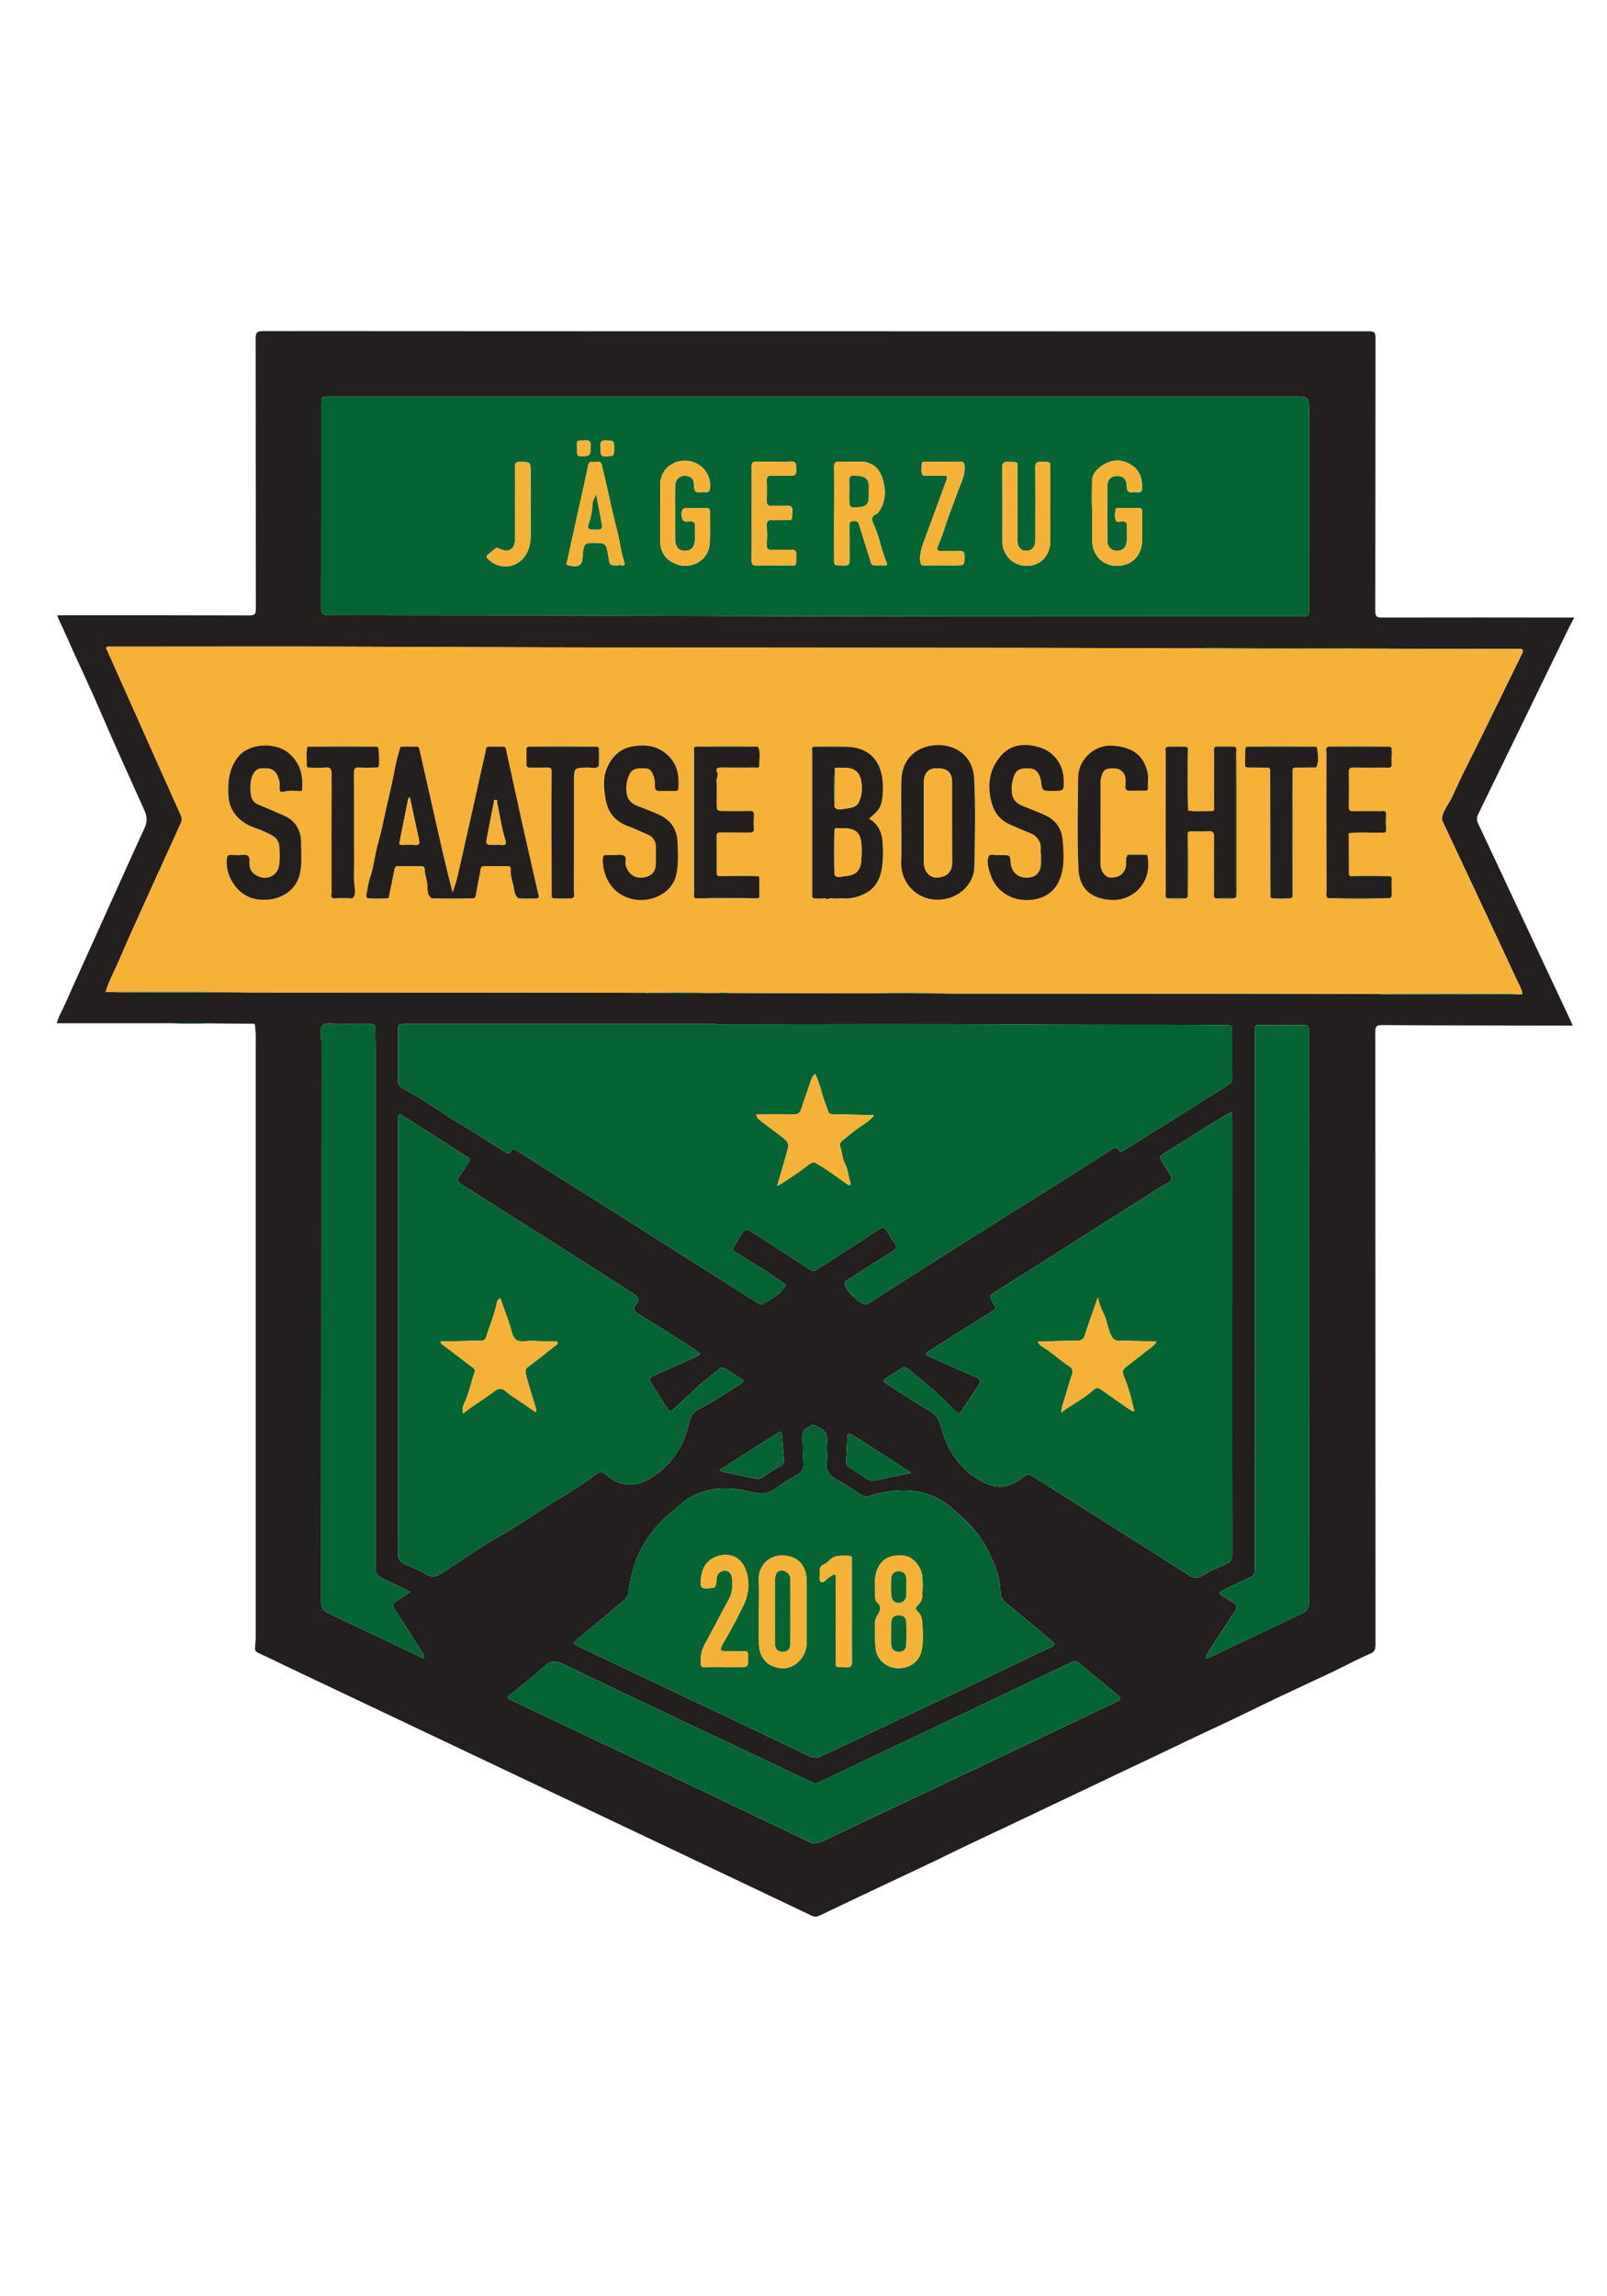 <?xml version="1.0" encoding="utf-8"?>
<svg xmlns="http://www.w3.org/2000/svg" xmlns:xlink="http://www.w3.org/1999/xlink" version="1.1" id="Ebene_1" x="0px" y="0px" viewBox="0 0 595.28 841.89" style="enable-background:new 0 0 595.28 841.89;" xml:space="preserve" width="35" height="50">
<style type="text/css">
	.st0{fill:#231F1F;}
	.st1{fill:#046434;}
	.st2{fill:#F6B236;}
</style>
<path class="st0" d="M61.9,374.69c-13.55,0-27.1,0-40.86,0c0.72-2.74,2.13-4.95,3.17-7.31c3.51-7.98,7.14-15.91,10.73-23.86  c6.16-13.65,12.26-27.32,18.52-40.92c1.1-2.38,1.14-4.27,0.04-6.73c-5.46-12.17-11-24.3-16.27-36.56  c-4.46-10.38-9.39-20.56-13.93-30.91c-0.67-1.53-1.56-3.02-2.12-4.8c0.92,0,1.67,0,2.42,0c22.94,0,45.89-0.02,68.83,0.06  c1.97,0.01,2.35-0.57,2.35-2.42c-0.05-33.37-0.02-66.74-0.08-100.11c0-2.06,0.38-2.77,2.66-2.77c67.65,0.07,135.3,0.05,202.94,0.06  c68.97,0.01,137.94,0.06,206.9,0.02c1.98,0,2.32,0.59,2.32,2.4c-0.05,33.72-0.02,67.44-0.09,101.16c0,2.08,0.58,2.46,2.53,2.45  c22.94-0.06,45.89-0.02,68.83,0c0.68,0,1.35,0,2.37,0c-0.86,1.64-1.62,2.99-2.29,4.38c-11.12,22.86-22.22,45.73-33.37,68.58  c-0.64,1.3-0.44,2.29,0.12,3.49c11.31,24.06,22.59,48.13,33.87,72.19c0.35,0.74,0.65,1.49,1.08,2.47c-1.32,0-2.42,0-3.52,0  c-22.39-0.04-44.77-0.05-67.16-0.18c-2.08-0.01-2.45,0.58-2.45,2.53c0.05,75.64,0.04,151.28,0.07,226.93c0,1.72-0.27,2.65-2.13,3.43  c-4.63,1.95-9.05,4.4-13.6,6.56c-7.1,3.37-14.25,6.65-21.35,10.02c-6.88,3.27-13.67,6.71-20.58,9.89  c-8.25,3.79-16.4,7.8-24.62,11.68c-8.52,4.02-17.04,8.06-25.54,12.13c-8.13,3.89-16.31,7.69-24.43,11.6  c-8.22,3.95-16.52,7.71-24.71,11.74c-8.17,4.02-16.43,7.83-24.66,11.73c-8.09,3.83-16.19,7.64-24.25,11.52  c-1.11,0.54-1.96,0.54-3.07,0.01c-19-9.06-38.02-18.08-57.03-27.1c-45.07-21.38-90.15-42.76-135.22-64.14  c-4.19-1.99-8.34-4.05-12.55-5.99c-0.97-0.45-1.39-0.95-1.3-2.01c0.14-1.58,0.26-3.18,0.26-4.77c0.01-74.04,0.02-148.09,0.01-222.13  c0-1.09-0.23-2.18-0.23-3.26c0-1.19-0.85-0.87-1.46-0.88c-4.45-0.05-8.9-0.07-13.34-0.1C73.78,374.48,67.84,374.54,61.9,374.69z   M443.56,235.82c-1.04,0.02-2.08,0.05-3.12,0.05c-21.82-0.06-43.65-0.18-65.47-0.19c-78.19-0.06-156.38-0.04-234.57-0.41  c-33.01-0.16-66.03-0.04-99.04-0.04c-0.65,0-1.35-0.19-2.12,0.32c1.35,3.02,2.67,5.96,3.98,8.92c7.92,17.75,15.83,35.51,23.78,53.25  c0.46,1.03,0.47,1.82-0.02,2.87c-4.53,9.91-8.99,19.86-13.52,29.77c-3.26,7.13-6.47,14.31-9.56,21.52  c-1.6,3.73-3.64,7.28-4.77,11.21l0.04,0.04c0.5-0.01,1.01-0.02,1.51-0.03c1.38,0.05,2.76,0.15,4.14,0.15  c14.8,0,29.59-0.01,44.39-0.01c1.18,0.02,2.36,0.06,3.54,0.06c39.41,0.02,78.82,0.02,118.24,0.04c9.38,0.01,18.77,0.06,28.15,0.09  c1.15,0.36,2.33,0.18,3.5,0.17c6.83-0.08,13.66,0.26,20.49-0.13c0.9,0,1.79,0,2.69,0c1.47,0.27,2.95,0.26,4.42,0.01  c17.85,0.04,35.69,0.08,53.54,0.12c8.41,0.02,16.81,0.04,25.22,0.06c1.46,0.02,2.91,0.05,4.37,0.05  c36.05,0.01,72.1,0.01,108.16,0.03c16.39,0.01,32.79,0.07,49.18,0.11c0.82,0.06,1.65,0.18,2.47,0.18  c15.01,0.03,30.01,0.05,45.02,0.06c1.31,0,2.63-0.08,3.94-0.12c0.54-0.01,1.07-0.01,1.61-0.02l0.09,0.1l0.1-0.09  c-0.11-1.72-1.04-3.15-1.74-4.64c-9.23-19.82-18.49-39.62-27.81-59.39c-0.35-0.74-0.27-1.22-0.11-1.9c0.62-2.66,2.46-4.68,3.58-7.07  c1.6-3.41,3.11-6.84,4.82-10.21c7.17-14.17,14.03-28.51,21.05-42.76c0.81-1.65,0.39-1.97-1.29-1.96c-9.1,0.05-18.2,0.03-27.3,0.01  c-11.88-0.03-23.76-0.07-35.63-0.11c-0.75-0.05-1.51-0.14-2.26-0.14c-16.7-0.03-33.41-0.05-50.11-0.06  C445.91,235.72,444.73,235.78,443.56,235.82z M301.88,142.6c-59.99,0-119.98,0-179.97,0c-2.85,0-2.87,0.01-2.87,2.89  c0,25.16,0.02,50.33-0.03,75.49c0,1.99,0.58,2.6,2.6,2.6c38.58,0.12,77.15,0.06,115.73,0.22c81.47,0.34,162.94,0.21,244.41,0.27  c3.15,0,3.15,0,3.15-3.25c0-24.05,0.01-48.1,0.01-72.16c0-6.07,0-6.07-6.17-6.07C419.78,142.6,360.83,142.6,301.88,142.6z   M265.24,375.1c0-0.04,0-0.08,0-0.12c-38.3,0-76.61,0-114.91,0c-2.8,0-2.82,0-2.82,2.7c-0.01,6.05,0.03,12.1-0.02,18.14  c-0.01,1.38,0.35,2.29,1.68,2.99c7.2,3.75,13.74,8.59,20.68,12.79c5.64,3.42,11.19,7,16.79,10.5c0.8,0.5,1.71,1.36,2.51,0.15  c0.87-1.3,1.66-0.8,2.6-0.2c4.38,2.79,8.77,5.57,13.16,8.34c10.28,6.48,20.58,12.95,30.85,19.45c14.85,9.39,29.69,18.81,44.54,28.22  c0.59,0.37,1.18,0.89,1.91,0.59c3.24-1.34,6.05-3.32,8.37-5.96c0.51-0.58,0.7-1.16-0.15-1.71c-3.02-1.97-5.95-4.12-9.01-5.97  c-3.02-1.82-5.98-3.75-9.01-5.56c-0.97-0.58-1.01-1.18-0.48-2.04c0.94-1.54,1.82-3.12,2.82-4.62c1.34-2,1.83-2.05,3.86-0.73  c7.17,4.63,14.34,9.25,21.5,13.89c0.79,0.51,1.5,0.63,2.31,0.1c7.82-5.04,15.67-10.03,23.43-15.17c1.23-0.82,1.78-0.7,2.46,0.4  c0.95,1.53,1.82,3.14,2.92,4.56c1.3,1.67,0.79,2.53-0.87,3.54c-5.51,3.37-10.91,6.92-16.39,10.34c-1.22,0.76-1.36,1.46-0.66,2.7  c1.23,2.18,2.99,3.85,4.93,5.29c1.09,0.81,2.27,1.59,3.92,0.5c6.84-4.5,13.78-8.86,20.69-13.24c8.55-5.43,17.11-10.85,25.69-16.25  c8.64-5.44,17.31-10.82,25.95-16.26c5.81-3.66,11.6-7.36,17.39-11.05c1.02-0.65,1.89-1.11,2.7,0.38c0.54,1,1.32,0.27,1.95-0.12  c7.4-4.63,14.8-9.26,22.2-13.9c5.35-3.36,10.68-6.77,16.06-10.08c1.22-0.75,1.71-1.62,1.69-3.04c-0.06-5.35-0.02-10.71-0.02-16.06  c0-3.22,0-3.22-3.13-3.24c-25.16-0.15-50.32,0-75.48-0.19C340.32,374.89,302.78,375.1,265.24,375.1z M456.47,490.75  C456.47,490.75,456.47,490.75,456.47,490.75c0.01-26.62,0.01-53.25,0.01-79.87c0-0.63,0-1.25-0.02-1.88  c-0.03-1.01-0.1-1.62-1.42-0.86c-8.29,4.81-16.27,10.12-24.42,15.15c-0.97,0.6-1.18,1.21-0.53,2.2c1.15,1.74,2.15,3.57,3.35,5.27  c0.91,1.29,0.64,2.19-0.59,2.93c-1.36,0.83-2.79,1.55-4.14,2.4c-10.15,6.43-20.29,12.88-30.43,19.32  c-10.07,6.4-20.12,12.83-30.24,19.14c-1.83,1.14-1.15,2.05-0.38,3.31c1.57,2.55,1.48,2.5-1.04,4.07  c-7.48,4.66-14.92,9.38-22.37,14.08c-0.51,0.32-1.26,0.61-1.16,1.33c0.08,0.59,0.83,0.66,1.32,0.88c5.71,2.54,11.38,5.15,17.15,7.56  c1.92,0.8,1.81,1.67,0.86,3.08c-1.86,2.76-3.69,5.55-5.52,8.34c-1.64,2.49-1.67,2.52-3.7,0.43c-5.24-5.39-10.93-10.26-16.82-14.91  c-0.93-0.73-1.62-0.81-2.58-0.16c-1.66,1.14-3.39,2.17-5.09,3.26c-1.87,1.2-1.9,1.43,0,2.64c5.27,3.36,10.48,6.81,15.87,9.96  c2.4,1.4,3.35,3.22,4.03,5.81c2.46,9.28,7.6,16.62,16.5,20.85c4.66,2.21,9.09,1.43,13.11-1.64c2.61-1.99,2.56-2.08,5.38-0.3  c10.82,6.83,21.64,13.66,32.45,20.5c8.16,5.16,16.31,10.33,24.44,15.54c1.58,1.01,2.97,1.1,4.65,0.19c2.87-1.55,5.77-3.09,8.8-4.27  c2.08-0.81,2.56-1.97,2.56-4.06C456.44,544.27,456.47,517.51,456.47,490.75z M147.5,490.96c0,4.38,0,8.76,0,13.14  c0,22.24,0.04,44.48-0.05,66.72c-0.01,2.3,0.7,3.54,2.82,4.37c2.58,1.01,5.14,2.16,7.53,3.57c2.49,1.46,4.46,0.6,6.49-0.76  c6.52-4.37,12.96-8.87,19.79-12.76c4.68-2.66,9.24-5.6,13.71-8.54c7.75-5.1,15.92-9.56,23.32-15.18c1.36-1.03,2.24-0.67,3.39,0.35  c5,4.4,10.36,4.87,16.1,1.52c8.19-4.79,12.81-12.1,14.79-21.2c0.45-2.06,1.42-3.49,3.31-4.48c5.56-2.88,10.79-6.3,16.02-9.74  c0.52-0.34,1.26-0.69,0.29-1.33c-2.08-1.36-4.19-2.69-6.29-4.03c-0.79-0.51-1.53-0.51-2.29,0.12c-1.39,1.15-2.8,2.28-4.22,3.39  c-4.49,3.52-8.38,7.7-12.67,11.45c-0.97,0.85-1.58,0.96-2.3-0.17c-2.01-3.17-4.01-6.34-6.07-9.47c-0.86-1.31-0.65-2.01,0.83-2.66  c5.42-2.35,10.79-4.8,16.18-7.21c1.11-0.5,1.76-0.77,0.21-1.82c-7.12-4.85-14.53-9.24-21.82-13.81c-1.83-1.15-2.21-2.06-0.83-3.66  c1.3-1.51,1-2.62-0.7-3.69c-6.35-3.99-12.63-8.09-18.97-12.11c-15.12-9.61-30.25-19.21-45.41-28.76c-1.3-0.82-1.32-1.54-0.54-2.67  c1.18-1.71,2.27-3.5,3.44-5.22c0.61-0.91,0.66-1.49-0.43-2.13c-2.27-1.33-4.45-2.84-6.67-4.25c-5.8-3.69-11.62-7.35-17.4-11.07  c-1.14-0.73-1.59-0.65-1.55,0.78c0.03,1.18-0.01,2.36-0.01,3.54C147.5,439.11,147.5,465.04,147.5,490.96z M306.28,533.77  c0,0,0.01,0,0.01,0c0-1.32-0.15-2.66,0.03-3.96c0.36-2.62-0.58-4.35-3-5.44c-1.09-0.49-2.06-1.33-3.26-0.51  c-1.4,0.94-3.05,1.62-2.85,3.9c0.27,3.25,0.16,6.53,0.42,9.78c0.16,2.07-0.52,3.36-2.34,4.37c-2.61,1.45-5.22,2.97-7.57,4.78  c-2.87,2.21-5.6,2.63-9.2,1.66c-7.82-2.1-15.66-2.16-23.05,2c-2.15,1.21-3.75,3.06-5.67,4.54c-9.72,7.5-15.4,17.37-16.78,29.57  c-0.23,2.04-1.01,3.28-2.47,4.48c-5.53,4.53-11.01,9.12-16.49,13.7c-2.02,1.69-2.01,1.79,0.39,2.93  c14.68,6.98,29.37,13.93,44.06,20.9c13.85,6.58,27.7,13.16,41.53,19.79c1.39,0.66,2.58,0.73,3.93-0.05  c1.01-0.59,2.16-0.94,3.23-1.44c18.25-8.64,36.51-17.26,54.75-25.93c9.14-4.35,18.22-8.83,27.39-13.11  c1.83-0.85,1.43-1.35,0.27-2.31c-5.57-4.6-11.08-9.28-16.7-13.82c-1.47-1.19-2.3-2.49-2.34-4.38c-0.1-5.93-2.5-11.16-5.14-16.29  c-3.06-5.92-7.82-10.39-12.78-14.66c-5.51-4.76-11.92-6.87-19.19-6.56c-3.92,0.17-7.72,0.89-11.45,2.03  c-1.23,0.37-2.22,0.18-3.31-0.55c-2.76-1.86-5.52-3.75-8.44-5.32c-2.99-1.6-4.71-3.61-4-7.19  C306.44,535.75,306.28,534.74,306.28,533.77z M301.14,678.49c1.86-0.16,3.27-0.71,4.66-1.37c5.7-2.72,11.41-5.43,17.12-8.13  c10.68-5.05,21.37-10.08,32.04-15.14c19.39-9.2,38.77-18.43,58.16-27.64c2.41-1.14,2.5-1.4,0.4-3.16  c-4.62-3.87-9.32-7.66-13.95-11.52c-0.99-0.83-1.83-0.62-2.85-0.13c-14.18,6.76-28.36,13.48-42.55,20.22  c-16.82,7.99-33.64,15.97-50.44,24c-1.27,0.61-2.33,0.57-3.55-0.04c-2.66-1.36-5.35-2.66-8.05-3.94  c-14.31-6.77-28.63-13.51-42.94-20.29c-13.48-6.39-26.98-12.73-40.39-19.27c-2.88-1.41-4.85-1.48-7.34,0.87  c-3.93,3.71-8.29,6.96-12.49,10.36c-0.95,0.77-1.16,1.35,0.11,1.93c0.51,0.23,1,0.48,1.51,0.72c20.22,9.58,40.44,19.14,60.65,28.75  c16.44,7.82,32.85,15.69,49.27,23.53C300.8,678.37,301.12,678.48,301.14,678.49z M446.8,609.99c0.37-0.1,0.65-0.12,0.89-0.24  c11.52-5.47,23.03-10.96,34.57-16.41c1.9-0.9,2.7-2.09,2.69-4.33c-0.07-64.5-0.06-128.99-0.06-193.49c0-5.77,0-11.54,0-17.31  c0-2.81-0.01-2.81-2.71-2.82c-4.52,0-9.04-0.02-13.55-0.01c-4.27,0.01-3.79-0.39-3.79,3.8c-0.01,65.89-0.01,131.77,0.03,197.66  c0,1.7-0.46,2.59-2.1,3.27c-3.27,1.35-6.43,2.97-9.62,4.52c-1.86,0.91-1.85,1.1-0.18,2.19c1.22,0.79,2.42,1.64,3.68,2.36  c1.52,0.86,1.82,1.76,0.77,3.33c-3.47,5.2-6.81,10.48-10.2,15.73C446.95,608.7,446.53,609.13,446.8,609.99z M152.03,585.31  c-2.87-1.39-5.26-2.62-7.71-3.73c-5.18-2.36-5.2-2.33-5.2-8.07c0-63.68,0-127.37,0-191.05c0-1.8-0.16-3.61-0.03-5.4  c0.13-1.76-0.7-2.11-2.22-2.09c-3.75,0.06-7.51-0.03-11.26,0.04c-2.06,0.04-4.64-0.89-6.05,0.44c-1.44,1.35-0.5,3.96-0.5,6.01  c-0.03,69.18-0.02,138.35-0.07,207.53c0,2.19,0.68,3.34,2.67,4.26c11.27,5.25,22.48,10.64,33.72,15.97c0.53,0.25,1.18,0.89,1.68,0.3  c0.48-0.57-0.24-1.14-0.55-1.63c-3.46-5.46-6.88-10.94-10.44-16.33c-0.92-1.39-0.6-2.05,0.66-2.81  C148.44,587.73,150.07,586.59,152.03,585.31z M266.57,540.13c0.36,0.28,0.49,0.48,0.66,0.52c4.33,0.94,8.66,1.9,13.01,2.78  c0.9,0.18,1.82-0.19,2.54-0.74c1.94-1.47,3.99-2.78,6.13-3.92c1.19-0.64,1.62-1.57,1.48-2.91c-0.31-2.96-0.54-5.93-0.78-8.9  c-0.07-0.92-0.26-1.31-1.25-0.68c-4.73,3.02-9.5,5.97-14.24,8.98C271.63,536.83,269.16,538.46,266.57,540.13z M337.61,541.2  c-5.94-3.82-11.35-7.31-16.76-10.79c-1.75-1.12-3.49-2.25-5.28-3.31c-0.71-0.42-1.6-0.93-1.67,0.64c-0.13,3.04-0.28,6.09-0.46,9.13  c-0.07,1.1,0.38,1.82,1.3,2.39c2.17,1.36,4.31,2.78,6.45,4.18c0.71,0.46,1.44,0.86,2.33,0.67  C328.04,543.19,332.56,542.25,337.61,541.2z"/>
<path class="st1" d="M61.9,374.69c5.94-0.15,11.87-0.22,17.8,0.06C73.76,374.9,67.83,374.93,61.9,374.69z"/>
<path class="st2" d="M39.11,363.09c1.13-3.93,3.17-7.48,4.77-11.21c3.09-7.21,6.3-14.38,9.56-21.52  c4.53-9.91,8.99-19.86,13.52-29.77c0.48-1.06,0.48-1.85,0.02-2.87c-7.95-17.74-15.86-35.5-23.78-53.25  c-1.32-2.95-2.64-5.9-3.98-8.92c0.77-0.51,1.47-0.32,2.12-0.32c33.01,0,66.03-0.12,99.04,0.04c78.19,0.37,156.38,0.35,234.57,0.41  c21.82,0.02,43.65,0.13,65.47,0.19c1.04,0,2.08-0.03,3.12-0.05c7.61,0.05,15.23,0.13,22.85,0.14c11.02,0.01,22.04-0.02,33.06-0.03  c11.88,0.04,23.76,0.08,35.63,0.11c9.1,0.02,18.2,0.04,27.3-0.01c1.69-0.01,2.11,0.31,1.29,1.96  c-7.02,14.25-13.88,28.58-21.05,42.76c-1.7,3.37-3.22,6.81-4.82,10.21c-1.12,2.39-2.97,4.41-3.58,7.07  c-0.16,0.68-0.24,1.16,0.11,1.9c9.32,19.78,18.58,39.58,27.81,59.39c0.69,1.49,1.62,2.92,1.74,4.64c0,0-0.09-0.09-0.09-0.09  l-0.1,0.08c-0.54,0.01-1.07,0.01-1.6,0.02c-0.61-0.05-1.23-0.15-1.84-0.16c-9.79-0.02-19.59-0.04-29.38-0.04  c-6.73,0-13.47,0.05-20.2,0.07c-16.39-0.04-32.79-0.1-49.18-0.11c-36.05-0.02-72.1-0.02-108.16-0.03c-1.46,0-2.91-0.04-4.37-0.05  c-8.4-0.18-16.81-0.27-25.22-0.05c-17.85-0.04-35.69-0.08-53.53-0.13c-1.47-0.19-2.95-0.18-4.42-0.01c-0.9,0-1.79,0-2.68,0  c-7.99-0.2-15.99-0.18-23.99-0.04c-9.38-0.03-18.77-0.08-28.15-0.09c-39.41-0.02-78.82-0.03-118.24-0.04  c-1.18,0-2.36-0.04-3.54-0.06c-5.48-0.06-10.96-0.16-16.45-0.17c-10.69-0.02-21.39,0.02-32.08,0.03c-0.5,0.01-1.01,0.02-1.51,0.03  C39.15,363.13,39.11,363.09,39.11,363.09z M478.77,327.91c0.19-0.3,0.19-0.6,0-0.91c0-0.67,0.01-1.35,0.01-2.02  c0.04-6.53,0.1-13.05,0.1-19.58c0-7.15-0.06-14.3-0.1-21.45c0-0.77-0.01-1.55-0.01-2.32c0.19-0.39,0.17-0.77,0-1.16  c0.62-0.63,1.42-0.43,2.16-0.45c2.21-0.04,4.43-0.05,6.64-0.07l-0.01,0.07l0-0.07c1.08-2.47,0.62-5,0.23-7.52  c-0.01-0.08-0.37-0.11-0.56-0.16c-8.45-0.22-16.91-0.22-25.36,0c-0.2,0.17-0.57,0.34-0.57,0.51c-0.06,2.12-0.08,4.24-0.07,6.37  c0,0.74,0.55,0.85,1.16,0.8l0.03,0.1c0,0,0.05-0.09,0.05-0.09c1.73,0.02,3.46,0.04,5.19,0.06c3.24,0.03,2.84-0.28,2.85,2.94  c0.03,14.76,0.05,29.51,0.07,44.27c-0.01,0.51,0.04,0.99,0.6,1.21c2.32,0.16,4.64,0.24,6.96-0.04  C478.36,328.23,478.57,328.07,478.77,327.91z M204.36,327.96c0.18,0.15,0.37,0.31,0.55,0.46c2.33,0.21,4.67,0.2,7-0.01  c1.2-0.49,0.68-1.55,0.68-2.35c0.03-13.6,0.02-27.2,0.02-40.8c0-5.25,0-5.2,5.33-5.28c1.3-0.02,2.76,0.62,3.91-0.58  c0.19-2.21,0.2-4.41,0.01-6.62c-0.33-0.56-0.87-0.53-1.41-0.52c-8.21-0.21-16.42-0.21-24.63-0.01c-0.43,0.09-0.79,0.23-0.79,0.77  c0.01,2,0,3.99,0,5.99c0,1.02,0.74,0.99,1.45,0.99c2.07,0,4.13,0.02,6.2-0.01c0.92-0.02,1.67,0.08,1.67,1.25l-0.07,0.09l0.07,0.09  c-0.02,5.07-0.07,10.15-0.07,15.22c0.01,10.36,0.05,20.71,0.08,31.07l-0.09,0.13L204.36,327.96z M515.48,327.77  c0.2-0.25,0.18-0.51,0.01-0.77c0-0.75,0-1.49,0-2.24l-0.02-0.01c0-0.43,0-0.85,0-1.28l0,0.01c0-0.61,0-1.22,0-1.82  c0.18-0.19,0.19-0.39,0.02-0.59c-0.06-0.89-0.7-0.86-1.34-0.83c-4.66-0.2-9.31-0.22-13.97,0.02c-0.73-0.65-0.5-1.52-0.51-2.32  c-0.04-4.46-0.05-8.92-0.07-13.38l0.12-0.1l-0.11-0.14c3.92-0.51,7.87-0.07,11.8-0.24c0.7-0.03,1.55,0.38,2.05-0.51  c0-2.24-0.01-4.47-0.01-6.71c-0.31-1.11-1.24-0.68-1.9-0.69c-3.41-0.05-6.81-0.07-10.22,0c-1.23,0.03-1.72-0.27-1.7-1.6  c0.08-4.31,0.07-8.62,0-12.93c-0.02-1.32,0.48-1.65,1.71-1.63c4.03,0.06,8.06,0.04,12.1,0c0.69-0.01,1.57,0.35,2.03-0.59  c0.21-0.4,0.21-0.8,0-1.21c0-0.54,0-1.07,0-1.61c0.25-1.26,0.2-2.52,0.02-3.78c-0.18-0.34-0.45-0.54-0.85-0.54  c-7.49-0.23-14.99-0.21-22.48-0.01c-1.34,0.36-0.79,1.47-0.8,2.26c-0.04,10.21-0.04,20.41-0.03,30.62  c0.01,6.66,0.06,13.33,0.09,19.99l0,0.01c0,1.09-0.43,2.23,0.34,3.24c7.69,0.27,15.39,0.24,23.08,0.02  C515.06,328.19,515.27,327.98,515.48,327.77z M439.27,328.43c0.43-0.15,0.65-0.46,0.72-0.89c0.19-7.77,0.24-15.55-0.02-23.32  c0.39-0.83,1.16-0.61,1.82-0.62c1.94-0.03,3.89,0.08,5.83-0.04c1.58-0.1,2.15,0.33,2.12,2.04c-0.1,6.87-0.05,13.73-0.02,20.6  c0,0.77-0.36,1.7,0.58,2.25c2.34,0.12,4.67,0.2,7-0.04c0.22-0.19,0.43-0.38,0.65-0.57c0.04-0.69,0.12-1.37,0.12-2.06  c0-12.63,0.01-25.25-0.01-37.88c-0.01-4.99-0.07-9.98-0.11-14.96c-0.24-0.69-0.83-0.66-1.4-0.68c-2.11-0.19-4.21-0.22-6.32-0.01  c-0.9,0.59-0.52,1.51-0.52,2.28c-0.03,6.58-0.01,13.16-0.04,19.74c0,0.7,0.48,1.88-0.94,1.84c-2.89-0.08-5.8,0.32-8.69-0.21  c-0.01-7.66-0.03-15.32-0.04-22.97c-0.19-0.41-0.52-0.62-0.96-0.66c-2.11-0.2-4.22-0.21-6.33,0.01c-1.41,0.07-0.93,1.17-0.93,1.87  c-0.03,17.42-0.02,34.85,0,52.27c0,0.69-0.34,1.57,0.61,2.01C434.7,328.61,436.99,328.63,439.27,328.43z M123.36,328.45  c2.39,0,4.78-0.01,7.16-0.01c1.19-1.01,1.06-2.67,0.9-3.7c-0.51-3.25-0.23-6.48-0.25-9.71c-0.07-11.03,0-22.05-0.06-33.08  c-0.01-1.55,0.38-2.08,1.96-1.97c1.93,0.14,3.88,0.04,5.82,0.02c0.46,0,0.99,0.13,1.35-0.33c0.36-0.47,0.18-6.78-0.25-7.28  c-0.1-0.12-0.39-0.09-0.59-0.12c-8.5-0.22-17-0.21-25.51-0.01c-0.63,2.24-0.13,4.53-0.28,6.79c-0.06,0.9,0.5,0.98,1.2,0.97  c1.87-0.02,3.75,0.12,5.61-0.04c1.88-0.16,2.43,0.43,2.41,2.37c-0.09,14.55-0.06,29.11-0.02,43.66  C122.82,326.82,122.33,327.83,123.36,328.45z M424.98,312.31c-2.41-0.25-4.83-0.19-7.24-0.03c-1.05,1.46-0.27,3.21-0.75,4.78  c-0.75,2.48-2.62,3.76-5.73,3.67c-1.57-0.05-3.25-1.98-3.53-4.12c-0.09-0.69-0.09-1.39-0.09-2.08c0-9.31-0.01-18.62,0.01-27.93  c0-1.11,0.01-2.21,0.34-3.3c0.81-2.63,1.53-3.09,5.05-3c1.77,0.04,3.47,1.4,3.8,3.24c0.19,1.08,0.13,2.22,0.05,3.32  c-0.09,1.28,0.45,1.75,1.68,1.71c1.81-0.05,3.61-0.02,5.42-0.02c0.65,0,1.31,0.02,1.25-0.93c-0.12-2.07,0.32-4.16-0.22-6.22  c-1.57-5.98-5.36-8.83-12.35-9.5c-7.31-0.7-13.19,5.23-13.27,11.53c-0.14,11.32-0.38,22.67,0.1,33.97  c0.33,7.85,5.01,11.13,11.96,11.62C419.29,329.59,427.23,322.92,424.98,312.31z M280.76,272.27c-7.43-0.21-14.87-0.21-22.3,0  c-1.88-0.26-1.33,1.16-1.33,2.05c-0.02,17.33-0.02,34.67,0,52c0,0.72-0.32,1.54,0.41,2.14c7.73-0.01,15.45-0.01,23.18-0.02  c0.53-0.09,0.59-0.51,0.59-0.92c0.01-2.13,0.01-4.26,0-6.39c0-0.43-0.08-0.83-0.63-0.88c-4.69-0.21-9.38-0.2-14.07-0.01  c-1.07,0-1.15-0.69-1.15-1.54c0.02-4.37,0.05-8.75-0.02-13.12c-0.02-1.19,0.35-1.54,1.53-1.52c3.54,0.07,7.08-0.02,10.62,0.04  c1.21,0.02,1.78-0.24,1.68-1.59c-0.12-1.59-0.12-3.2,0.01-4.78c0.1-1.33-0.39-1.65-1.64-1.62c-3.05,0.08-6.11,0.03-9.16,0.03  c-3.01,0-3.01,0-3.01-3.11c0-2.71,0.11-5.42-0.06-8.12c-0.07-1.04,0.79-1.88,0.27-2.98c-0.67-1.41-0.06-1.95,1.48-1.93  c4.16,0.07,8.33,0.03,12.49,0.01c0.57,0,1.58,0.28,1.57-0.51C281.17,277.08,281.95,274.6,280.76,272.27z M326.98,290  c0.24-1.6,0.26-3.2,0-4.8c-0.64-7.94-5.21-12.54-12.81-12.88c-4.15-0.33-8.29-0.24-12.44-0.06c-1.29,0.07-0.84,1.08-0.85,1.73  c-0.02,17.54-0.02,35.09,0,52.63c0,0.63-0.32,1.43,0.59,1.8c1.34,0.22,2.68,0.2,4.01-0.02c0.41,0.11,0.82,0.21,1.22,0.32l-0.14-0.03  c0,0,0.09,0.02,0.09,0.02c0.32-0.1,0.64-0.2,0.96-0.3c1.28,0.23,2.57,0.18,3.85,0.02c3.19,0.29,6.25-0.27,9.06-1.77  c4.65-2.49,6.12-6.8,6.43-11.71c0.31-2.27,0.28-4.54,0.02-6.82c-0.16-3.9-1.5-7.16-5.07-9.2C325.88,295.68,326.62,294.38,326.98,290  z M148.92,272.25c-0.8,0-0.79,0.69-0.92,1.17c-0.62,2.25-1.25,4.54-1.67,6.81c-1.35,7.29-3.21,14.46-4.72,21.7  c-0.68,3.29-1.75,6.49-2.42,9.76c-0.59,2.88-0.95,5.77-1.95,8.57c-0.76,2.14-1.04,4.45-1.46,6.71c-0.09,0.48-0.18,1.14,0.51,1.44  c2.41,0.2,4.83,0.2,7.24,0.01c0.43-0.06,0.5-0.37,0.57-0.73c0.67-3.32,1.42-6.62,2.01-9.95c0.18-0.98,0.58-1.27,1.48-1.26  c2.77,0.03,5.54,0.03,8.31,0c0.83-0.01,1.44,0.31,1.44,1.12c0,2.22,1.02,4.25,1.02,6.5c0,1.47,0.03,3.24,1.53,4.32  c5.19,0.17,10.39,0.22,15.58-0.03c0.71-0.14,0.71-0.74,0.81-1.28c0.53-2.84,1.02-5.7,1.62-8.53c0.17-0.83-0.04-2.09,1.41-2.09  c2.91-0.01,5.81,0.01,8.72,0c0.74,0,1.24,0.23,1.17,1.06c-0.17,2.01,0.43,3.95,0.94,5.8c0.47,1.69,0.19,3.83,1.97,5.05  c2.29,0.23,4.58,0.19,6.87,0.03c1.13-0.46,0.49-1.29,0.34-1.93c-1.84-8.17-3.74-16.32-5.56-24.5c-2.06-9.26-4.05-18.53-6.1-27.8  c-0.19-0.85-0.01-2.13-1.56-1.95c-1.72-0.21-3.45-0.18-5.17-0.02c-0.95,0.15-0.85,0.96-0.99,1.61  c-3.47,15.49-6.91,30.98-10.41,46.45c-0.46,2.02-1.22,3.98-1.83,5.96c-2.63-9.91-4.78-19.67-6.97-29.42  c-1.74-7.75-3.52-15.48-5.26-23.23c-0.17-0.78-0.22-1.56-1.33-1.36C152.39,272.06,150.66,272.07,148.92,272.25z M333.87,300.4  c0,4.86,0.17,9.73-0.04,14.58c-0.36,8.34,6.97,15.46,16.22,13.71c6.04-1.14,10.78-6.02,10.88-12.08c0.17-10.83,0.5-21.69-0.08-32.49  c-0.58-10.87-10.72-14.17-18.35-11.64c-5.08,1.69-8.47,5.92-8.61,12.29C333.78,289.98,333.88,295.19,333.87,300.4z M242.97,312.56  c-0.01,0-0.02,0-0.04,0c0,1.18,0.07,2.37-0.02,3.54c-0.15,2.03-1.07,3.51-3.1,4.24c-3.78,1.35-7.05-0.43-8.07-4.35  c-0.31-1.18,0.79-2.87-0.75-3.47c-1.15-0.44-2.61-0.1-3.93-0.11c-0.69,0-1.4,0.06-2.08-0.02c-1.22-0.13-1.67,0.22-1.68,1.57  c-0.06,5.87,2.9,12.54,10.38,14.61c6.38,1.77,15.03-1.35,16.79-8.75c0.96-4.05,0.69-8.04,0.52-12.14c-0.22-5.54-3.01-8.7-7.78-10.66  c-2.44-1-4.87-2-7.33-2.94c-1.98-0.76-3.33-2.21-3.68-4.18c-0.44-2.45-0.14-4.96,0.92-7.29c1.21-2.66,3.62-2.39,5.91-2.34  c1.84,0.04,2.54,1.35,3.09,2.85c0.46,1.26,0.53,2.55,0.5,3.85c-0.02,1.13,0.43,1.67,1.59,1.66c1.94-0.03,3.89-0.01,5.84,0  c0.66,0,1.18-0.01,1.25-0.94c0.37-4.85-0.4-9.25-4.33-12.66c-3.82-3.31-8.31-3.69-12.92-2.84c-5.23,0.96-8.38,4.98-9.75,9.51  c-0.88,2.89-0.56,6.51-0.01,9.81c0.86,5.16,3.65,8.55,8.61,10.27c2.26,0.78,4.38,1.94,6.61,2.81c2.52,0.99,3.6,2.8,3.47,5.45  C242.93,310.89,242.97,311.72,242.97,312.56z M111.84,288.69c0.59-5.27-0.38-9.94-4.57-13.74c-5.15-4.66-15.3-3.96-19.24,1.33  c-3.25,4.36-3.7,9.03-3.42,14.15c0.26,4.82,2.72,8.12,6.56,10.47c1.99,1.21,4.38,1.74,6.51,2.75c2.5,1.19,5.47,2.04,5.78,5.53  c0.21,2.35,0.28,4.73-0.06,7.07c-0.52,3.57-4.03,5.53-7.43,4.2c-2.44-0.95-3.75-2.68-3.55-5.42c0.17-2.27-0.65-2.9-2.75-2.64  c-1.23,0.15-2.51,0.11-3.75,0.01c-1.4-0.12-1.81,0.31-1.93,1.8c-0.48,5.87,3.75,13.35,10.94,14.59c6.58,1.14,14.5-1.73,16.18-9.53  c0.82-3.8,0.46-7.64,0.42-11.46c-0.05-4.56-2-8.01-6.24-9.93c-3.14-1.42-6.32-2.74-9.5-4.06c-1.71-0.71-2.64-1.98-2.87-3.76  c-0.21-1.66-0.28-3.33,0-4.99c0.49-2.9,1.92-4.63,3.86-4.74c4.06-0.24,5.4,0.62,6.53,4.07c0.36,1.1,0.31,2.2,0.28,3.3  c-0.03,1.21,0.35,1.61,1.59,1.26C107.35,288.3,109.55,288.73,111.84,288.69z M385.61,311.96c0,1.45,0.02,2.35,0,3.25  c-0.11,3.66-1.87,5.49-5.28,5.54c-3.36,0.05-5.72-2.14-5.97-5.55c-0.21-2.8-0.21-2.8-3.1-2.8c-0.49,0-0.98-0.03-1.46,0.01  c-1.22,0.11-3.02-0.59-3.53,0.33c-0.71,1.29-0.41,3.09-0.07,4.65c0.14,0.67,0.41,1.31,0.61,1.96c2.01,6.6,7.97,9.9,13.94,9.7  c7-0.23,11.41-4.09,12.75-10.88c0.73-3.69,0.45-7.39,0.14-11.15c-0.4-4.82-2.8-7.83-7.03-9.65c-2.61-1.12-5.24-2.18-7.88-3.23  c-2.24-0.89-3.7-2.47-3.92-4.88c-0.14-1.56-0.1-3.13,0.33-4.71c0.98-3.59,2.18-4.47,6.36-4.27c2.15,0.11,3.73,1.94,4.1,4.75  c0.47,3.58,0.47,3.58,4.14,3.58c0.07,0,0.14,0,0.21,0c4.16,0,4.16,0,4.06-4.16c-0.13-5.66-3.61-10.45-9.18-12.05  c-6.1-1.76-11.21-0.78-14.91,4.18c-3.49,4.68-4.15,10.03-2.8,15.75c0.97,4.11,3.17,7.03,6.97,8.74c2.59,1.17,5.23,2.23,7.84,3.35  c1.36,0.58,2.26,1.42,3.03,2.83C385.95,309.06,385.3,310.8,385.61,311.96z"/>
<path class="st1" d="M301.88,142.6c58.95,0,117.9,0,176.85,0c6.17,0,6.17,0,6.17,6.07c0,24.05-0.01,48.1-0.01,72.16  c0,3.26,0,3.26-3.15,3.25c-81.47-0.06-162.94,0.07-244.41-0.27c-38.58-0.16-77.15-0.1-115.73-0.22c-2.01-0.01-2.6-0.61-2.6-2.6  c0.05-25.16,0.03-50.33,0.03-75.49c0-2.88,0.02-2.89,2.87-2.89C181.9,142.6,241.89,142.6,301.88,142.6z M309.01,185.86  c-0.01,0-0.02,0-0.03,0c0,5.14-0.02,10.28,0.01,15.42c0.02,4.7-0.43,3.67,3.86,3.88c1.53,0.08,1.86-0.51,1.83-1.91  c-0.08-4.24,0.03-8.48-0.06-12.71c-0.03-1.5,0.52-1.88,1.93-1.86c1.22,0.02,1.5,0.73,1.77,1.62c1.33,4.31,2.65,8.62,4.03,12.91  c0.25,0.78,0.23,1.92,1.53,1.92c1.32,0,2.64,0,3.96,0c0.58,0,1-0.13,0.68-0.84c-2.01-4.45-2.63-9.38-4.66-13.8  c-0.89-1.93-1.59-3.44,0.98-4.45c0.28-0.11,0.48-0.48,0.68-0.76c2.81-3.93,2.64-8.29,1.31-12.54c-1.32-4.23-4.52-6.24-9.05-6.03  c-2.22,0.1-4.45,0.09-6.67-0.01c-1.57-0.07-2.19,0.34-2.15,2.08C309.08,174.47,309.01,180.16,309.01,185.86z M404.58,185.09  c0,2.54,0,4.27,0,6.01c0,1.81-0.06,3.62,0.04,5.42c0.28,5.2,4.02,8.77,9.14,8.79c5.17,0.02,9.03-3.51,9.27-8.73  c0.17-3.74,0.02-7.5,0.08-11.25c0.02-1.09-0.39-1.47-1.45-1.45c-2.43,0.05-4.86,0.01-7.29,0.02c-0.41,0-1.02-0.07-1.1,0.37  c-0.26,1.37-0.4,2.82,0.03,4.12c0.32,0.95,1.49,0.49,2.24,0.44c1.45-0.09,1.99,0.39,1.9,1.87c-0.12,1.8,0,3.61-0.05,5.42  c-0.06,2.15-1.44,3.56-3.46,3.62c-2.14,0.06-3.72-1.35-3.73-3.53c-0.05-6.81-0.05-13.62-0.01-20.42c0.01-2.45,1.45-3.82,3.73-3.79  c2.17,0.03,3.48,1.3,3.44,3.76c-0.03,1.89,0.71,2.51,2.46,2.28c0.55-0.07,1.11-0.05,1.67,0c1.17,0.09,1.61-0.45,1.62-1.59  c0.01-3.45-0.91-6.52-3.95-8.47c-3.16-2.03-6.57-2.23-9.9-0.43c-2.43,1.32-4.64,3.43-4.71,6.13  C404.46,177.74,404.4,181.83,404.58,185.09z M244.57,185.44c-0.01,0-0.02,0-0.03,0c0,3.47-0.01,6.95,0,10.42  c0.02,4.24,1.83,7.16,5.92,8.78c5.73,2.26,12.16-1.53,12.43-7.63c0.17-3.88,0.02-7.78,0.08-11.67c0.01-1.09-0.39-1.48-1.46-1.46  c-2.22,0.04-4.45,0.12-6.67-0.02c-1.88-0.11-2.36,0.64-2.35,2.42c0.01,1.95,0.62,2.9,2.64,2.58c1.8-0.28,2.54,0.38,2.33,2.27  c-0.16,1.44-0.01,2.91-0.05,4.37c-0.06,2.84-1.31,4.23-3.74,4.24c-2.23,0.01-3.55-1.49-3.58-4.18c-0.03-3.13-0.02-6.25-0.01-9.38  c0-3.54-0.04-7.09,0.03-10.63c0.05-2.23,1.6-3.65,3.7-3.62c2.11,0.04,3.4,1.31,3.29,3.61c-0.09,1.89,0.48,2.77,2.46,2.5  c0.68-0.09,1.39-0.03,2.08-0.02c0.87,0.01,1.18-0.48,1.3-1.28c0.74-5.17-2.96-9.81-8.26-10.31c-5.54-0.53-10.01,3.24-10.11,8.59  C244.52,178.5,244.57,181.97,244.57,185.44z M389.05,182.73c0.01,0,0.02,0,0.03,0c0-4.17,0.03-8.33-0.01-12.5  c-0.03-3.94,0.48-3.26-3.46-3.42c-1.61-0.07-2.12,0.37-2.1,2.05c0.09,8.61,0.04,17.22,0.03,25.84c0,0.83,0.04,1.69-0.16,2.48  c-0.4,1.57-1.46,2.53-3.12,2.56c-1.75,0.03-2.89-0.9-3.26-2.62c-0.16-0.74-0.13-1.52-0.13-2.28c0-8.2,0.04-16.39-0.01-24.59  c-0.02-3.84,0.73-3.31-3.4-3.43c-1.51-0.05-2.19,0.2-2.17,1.98c0.1,9.17,0.05,18.34,0.06,27.5c0,0.97,0.06,1.92,0.4,2.87  c1.53,4.28,5.46,6.67,9.99,6.04c4.14-0.58,7.17-3.99,7.3-8.51C389.15,192.04,389.05,187.38,389.05,182.73z M278.44,185.83  c0,5.76,0.07,11.53-0.04,17.29c-0.03,1.69,0.51,2.11,2.12,2.06c3.47-0.11,6.94,0.01,10.41-0.05c4.59-0.08,3.87,0.95,4-4.1  c0.03-1.26-0.37-1.73-1.66-1.68c-2.29,0.08-4.59-0.09-6.87,0.06c-1.77,0.12-2.53-0.34-2.38-2.26c0.16-2.14,0.17-4.31-0.01-6.45  c-0.17-2.03,0.67-2.55,2.5-2.37c1.17,0.12,2.36,0.04,3.54,0.02c3.77-0.06,3.31,0.59,3.46-3.46c0.05-1.55-0.58-1.9-1.95-1.84  c-1.87,0.08-3.75-0.03-5.62,0.05c-1.28,0.05-1.93-0.28-1.89-1.71c0.08-2.64,0.06-5.28,0.01-7.91c-0.02-1.18,0.46-1.61,1.6-1.59  c2.36,0.04,4.73-0.13,7.08,0.05c2.05,0.15,2.3-0.84,2.19-2.48c-0.1-1.44,0.34-2.91-2.1-2.79c-4.09,0.19-8.19,0.12-12.29,0.02  c-1.59-0.04-2.17,0.36-2.14,2.06C278.51,174.44,278.44,180.13,278.44,185.83z M228.93,205.14c0.58-0.62,3.13,1.19,2.23-1.54  c-1.15-3.46-1.51-7.06-2.37-10.56c-1.07-4.35-2.18-8.69-3.1-13.08c-0.83-3.97-1.84-7.91-2.71-11.87c-0.49-2.25-2.22-0.94-3.37-1.23  c-0.98-0.25-1.5,0.08-1.75,1.3c-1.26,6.2-2.68,12.36-4.04,18.53c-1.23,5.55-2.47,11.1-3.66,16.66c-0.13,0.61-0.79,1.49,0.52,1.78  c3.96,0.87,5.06,0.06,5.19-3.87c0.01-0.21-0.01-0.42,0.02-0.62c0.47-3.53,0.77-3.82,3.84-3.83c4.79-0.02,4.79-0.02,5.68,5.33  C225.89,205.13,225.89,205.13,228.93,205.14z M349.02,205.14c1.6,0,3.19,0.01,4.79,0c3.53-0.02,3.46-0.02,3.45-3.61  c0-1.38-0.44-1.82-1.79-1.77c-2.22,0.09-4.45-0.04-6.66,0.05c-1.51,0.06-2.03-0.24-1.36-1.84c0.96-2.29,1.82-4.63,2.57-6.99  c1.36-4.28,3.07-8.42,4.57-12.65c1.14-3.23,2.97-6.28,2.68-9.94c-0.1-1.26-0.46-1.7-1.7-1.68c-3.61,0.05-7.22-0.03-10.83,0.03  c-3.82,0.06-3.24-0.75-3.37,3.43c-0.04,1.39,0.44,1.81,1.79,1.74c1.87-0.1,3.75-0.03,5.62-0.01c2.42,0.01,2.42,0.03,1.59,2.29  c-2.7,7.34-5.4,14.69-8.1,22.03c-0.86,2.35-1.6,4.7-1.38,7.28c0.1,1.22,0.38,1.72,1.68,1.67  C344.71,205.07,346.87,205.14,349.02,205.14z M190.83,182.06C190.83,182.06,190.83,182.06,190.83,182.06  c-0.01,4.45,0.03,8.9-0.02,13.34c-0.04,3.73-2.53,5.24-5.82,3.56c-0.51-0.26-0.92-0.58-1.48-0.09c-0.89,0.77-1.82,1.5-2.75,2.23  c-0.73,0.57-0.64,1,0.01,1.65c4.33,4.32,10.66,3.32,13.67-1.04c1.6-2.31,2.16-4.98,2.14-7.81c-0.05-7.71-0.02-15.43-0.02-23.14  c0-3.98,0-3.9-3.95-3.96c-1.53-0.02-1.84,0.52-1.81,1.91C190.88,173.16,190.83,177.61,190.83,182.06z M222.5,161.1  c0.13,2.08-0.61,3.91,2.2,3.66c2.77-0.25,2.79-0.05,2.79-2.76c0-3.13-0.01-2.97-2.67-3.18C222.31,158.61,222.34,160.01,222.5,161.1z   M213.74,161.66c0,3.06,0,3.06,1.89,3.04c2.75-0.03,3.13-0.36,3.11-2.75c-0.01-1.56,0.56-3.4-2.29-3.14  C213.28,159.11,213.8,158.57,213.74,161.66z"/>
<path class="st1" d="M265.24,375.1c37.54,0,75.08-0.21,112.62,0.07c25.16,0.19,50.32,0.04,75.48,0.19c3.12,0.02,3.13,0.02,3.13,3.24  c0,5.35-0.03,10.71,0.02,16.06c0.02,1.41-0.47,2.29-1.69,3.04c-5.39,3.31-10.71,6.72-16.06,10.08c-7.4,4.64-14.8,9.27-22.2,13.9  c-0.63,0.39-1.4,1.12-1.95,0.12c-0.81-1.49-1.67-1.03-2.7-0.38c-5.79,3.69-11.58,7.39-17.39,11.05  c-8.64,5.43-17.31,10.82-25.95,16.26c-8.58,5.4-17.13,10.82-25.69,16.25c-6.91,4.39-13.85,8.74-20.69,13.24  c-1.66,1.09-2.84,0.31-3.92-0.5c-1.94-1.45-3.7-3.12-4.93-5.29c-0.7-1.24-0.56-1.94,0.66-2.7c5.48-3.42,10.88-6.97,16.39-10.34  c1.66-1.02,2.16-1.87,0.87-3.54c-1.1-1.42-1.97-3.03-2.92-4.56c-0.68-1.1-1.23-1.22-2.46-0.4c-7.76,5.14-15.61,10.12-23.43,15.17  c-0.81,0.52-1.53,0.41-2.31-0.1c-7.16-4.64-14.34-9.26-21.5-13.89c-2.03-1.31-2.52-1.27-3.86,0.73c-1,1.5-1.87,3.08-2.82,4.62  c-0.52,0.85-0.49,1.46,0.48,2.04c3.03,1.81,5.99,3.74,9.01,5.56c3.06,1.85,5.99,4,9.01,5.97c0.86,0.56,0.66,1.14,0.15,1.71  c-2.33,2.63-5.13,4.62-8.37,5.96c-0.73,0.3-1.32-0.21-1.91-0.59c-14.84-9.41-29.68-18.83-44.54-28.22  c-10.27-6.5-20.57-12.96-30.85-19.45c-4.39-2.77-8.79-5.55-13.16-8.34c-0.95-0.6-1.74-1.1-2.6,0.2c-0.8,1.2-1.7,0.35-2.51-0.15  c-5.59-3.5-11.14-7.08-16.79-10.5c-6.93-4.2-13.47-9.04-20.68-12.79c-1.34-0.7-1.69-1.6-1.68-2.99c0.04-6.05,0.01-12.1,0.02-18.14  c0-2.7,0.02-2.7,2.82-2.7c38.3,0,76.61,0,114.91,0C265.24,375.02,265.24,375.06,265.24,375.1z M301.99,393.41  c-0.91,0.76-1.28,1.52-1.57,2.41c-1.15,3.51-2.48,6.97-3.56,10.5c-0.49,1.61-1.24,2.16-2.93,2.11c-4.55-0.13-9.11-0.04-13.78-0.04  c0.12,1.38,0.74,1.77,1.35,2.23c2.95,2.2,5.87,4.43,8.78,6.68c1.09,0.84,1.98,1.57,1.61,3.4c-0.48,2.38-1.27,4.65-1.89,6.97  c-0.61,2.28-1.33,4.52-2.14,7.29c1.02-0.58,1.5-0.82,1.95-1.11c3.29-2.14,6.58-4.26,9.65-6.71c0.87-0.7,1.88-1.34,3-0.54  c0.94,0.68,1.98,1.15,2.93,1.78c2.77,1.85,5.47,3.8,8.18,5.74c0.41,0.3,0.83,0.7,1.28,0.42c0.5-0.31,0.18-0.81,0.03-1.29  c-0.69-2.14-0.72-4.41-1.86-6.52c-0.98-1.8-1.06-4.08-1.7-6.09c-0.37-1.17-0.15-1.81,0.83-2.61c1.43-1.18,2.91-2.29,4.34-3.46  c2.34-1.92,5.23-3.16,7.31-5.78c-0.77-0.05-1.31-0.11-1.85-0.12c-4.37-0.1-8.75-0.2-13.12-0.28c-0.92-0.02-1.74,0.03-2.1-1.16  c-0.73-2.39-1.8-4.69-2.38-7.12C303.79,397.83,302.95,395.67,301.99,393.41z"/>
<path class="st1" d="M456.47,490.75c0,26.76-0.02,53.52,0.04,80.29c0.01,2.09-0.48,3.25-2.56,4.06c-3.03,1.18-5.93,2.72-8.8,4.27  c-1.68,0.91-3.08,0.82-4.65-0.19c-8.13-5.21-16.28-10.37-24.44-15.54c-10.81-6.84-21.63-13.67-32.45-20.5  c-2.82-1.78-2.78-1.69-5.38,0.3c-4.02,3.07-8.45,3.85-13.11,1.64c-8.91-4.22-14.05-11.57-16.5-20.85c-0.69-2.59-1.64-4.41-4.03-5.81  c-5.39-3.14-10.61-6.6-15.87-9.96c-1.9-1.21-1.87-1.44,0-2.64c1.7-1.09,3.43-2.12,5.09-3.26c0.96-0.66,1.65-0.57,2.58,0.16  c5.89,4.65,11.59,9.52,16.82,14.91c2.03,2.09,2.06,2.06,3.7-0.43c1.83-2.79,3.66-5.57,5.52-8.34c0.95-1.41,1.06-2.28-0.86-3.08  c-5.76-2.4-11.44-5.01-17.15-7.56c-0.49-0.22-1.24-0.29-1.32-0.88c-0.1-0.72,0.65-1,1.16-1.33c7.45-4.71,14.89-9.42,22.37-14.08  c2.52-1.57,2.6-1.52,1.04-4.07c-0.77-1.26-1.45-2.17,0.38-3.31c10.12-6.31,20.17-12.75,30.24-19.14  c10.14-6.44,20.28-12.89,30.43-19.32c1.35-0.85,2.77-1.58,4.14-2.4c1.23-0.74,1.5-1.64,0.59-2.93c-1.2-1.7-2.2-3.54-3.35-5.27  c-0.65-0.99-0.44-1.6,0.53-2.2c8.15-5.04,16.13-10.34,24.42-15.15c1.32-0.77,1.4-0.16,1.42,0.86c0.02,0.63,0.02,1.25,0.02,1.88  C456.47,437.5,456.47,464.12,456.47,490.75C456.47,490.75,456.47,490.75,456.47,490.75z M406.69,476.14  c-1.73,4.99-3.36,9.47-4.82,14c-0.5,1.57-1.2,2.12-2.91,2.12c-4.76-0.02-9.51,0.22-14.58,0.37c0.55,0.7,0.79,1.27,1.22,1.52  c3.74,2.15,6.83,5.2,10.42,7.55c1.23,0.8,1.58,1.72,1.07,3.14c-0.77,2.15-1.46,4.34-2.03,6.55c-0.6,2.33-1.7,4.56-1.96,7.5  c4.08-3.19,8.42-5.1,11.84-8.34c1.06-1.01,2-0.89,3.12-0.08c3.3,2.37,6.65,4.66,9.97,7c0.65,0.46,1.26,0.96,2.17,0.93  c-1.06-4.41-2.08-8.71-3.81-12.81c-0.48-1.15-0.8-2.41,0.44-3.38c2.64-2.08,5.33-4.1,7.93-6.23c1.18-0.96,2.68-1.61,3.62-3.37  c-4.76-0.14-9.24-0.38-13.73-0.34c-1.76,0.01-2.4-0.66-3.13-2.15c-1.18-2.37-1.38-5.01-2.47-7.38  C408.15,480.77,407.19,478.83,406.69,476.14z"/>
<path class="st1" d="M147.5,490.96c0-25.92,0-51.85,0-77.77c0-1.18,0.04-2.36,0.01-3.54c-0.04-1.42,0.41-1.51,1.55-0.78  c5.78,3.72,11.6,7.38,17.4,11.07c2.23,1.42,4.4,2.92,6.67,4.25c1.1,0.64,1.05,1.23,0.43,2.13c-1.17,1.72-2.25,3.51-3.44,5.22  c-0.78,1.13-0.76,1.85,0.54,2.67c15.16,9.55,30.29,19.15,45.41,28.76c6.33,4.02,12.61,8.12,18.97,12.11c1.7,1.07,2,2.18,0.7,3.69  c-1.38,1.61-1,2.52,0.83,3.66c7.29,4.57,14.7,8.96,21.82,13.81c1.55,1.05,0.9,1.32-0.21,1.82c-5.39,2.41-10.76,4.86-16.18,7.21  c-1.48,0.64-1.69,1.35-0.83,2.66c2.06,3.13,4.07,6.3,6.07,9.47c0.72,1.13,1.32,1.02,2.3,0.17c4.29-3.75,8.18-7.93,12.67-11.45  c1.42-1.11,2.83-2.24,4.22-3.39c0.76-0.63,1.49-0.63,2.29-0.12c2.1,1.34,4.21,2.67,6.29,4.03c0.97,0.63,0.23,0.98-0.29,1.33  c-5.23,3.43-10.46,6.86-16.02,9.74c-1.89,0.98-2.86,2.42-3.31,4.48c-1.98,9.1-6.61,16.41-14.79,21.2c-5.73,3.35-11.1,2.88-16.1-1.52  c-1.16-1.02-2.03-1.38-3.39-0.35c-7.4,5.62-15.57,10.09-23.32,15.18c-4.47,2.94-9.03,5.88-13.71,8.54  c-6.84,3.89-13.27,8.39-19.79,12.76c-2.03,1.36-4,2.22-6.49,0.76c-2.39-1.4-4.95-2.55-7.53-3.57c-2.11-0.83-2.83-2.07-2.82-4.37  c0.09-22.24,0.05-44.48,0.05-66.72C147.5,499.72,147.5,495.34,147.5,490.96z M198.5,518.77c0.1-0.5,0.21-0.72,0.16-0.89  c-1.21-4.48-2.85-8.82-3.87-13.36c-0.28-1.26-0.08-1.87,0.89-2.6c3.37-2.54,6.68-5.15,9.98-7.77c0.39-0.31,1.12-0.56,0.84-1.25  c-0.22-0.55-0.86-0.31-1.31-0.32c-2.57-0.11-5.14-0.09-7.71-0.26c-2.2-0.15-4.95,0.78-6.44-0.55c-1.46-1.31-1.7-3.99-2.45-6.07  c-1.09-3.04-2.15-6.09-3.27-9.26c-0.6,0.58-1.07,0.87-1.19,1.48c-0.88,4.46-2.7,8.62-4.06,12.93c-0.32,1.01-0.87,1.39-1.96,1.39  c-3.26,0.01-6.53,0.16-9.79,0.23c-1.7,0.03-3.4,0.01-5.04,0.01c-0.09,0.99,0.42,1.07,0.72,1.3c3.53,2.69,7.09,5.36,10.61,8.07  c0.65,0.5,1.65,0.87,1.2,2.1c-1.34,3.69-2,7.59-3.69,11.18c-0.54,1.15-1.06,2.43-0.54,4.08c3.71-3.05,7.72-5.26,11.3-8.05  c1.84-1.43,3.14-1.43,4.79,0.11c1.16,1.08,2.58,1.87,3.9,2.78C193.84,515.59,196.11,517.13,198.5,518.77z"/>
<path class="st1" d="M306.28,533.77c0,0.97,0.16,1.98-0.03,2.91c-0.71,3.58,1.01,5.59,4,7.19c2.93,1.56,5.69,3.46,8.44,5.32  c1.08,0.73,2.07,0.92,3.31,0.55c3.73-1.13,7.53-1.86,11.45-2.03c7.27-0.31,13.68,1.8,19.19,6.56c4.96,4.28,9.72,8.75,12.78,14.66  c2.65,5.12,5.04,10.36,5.14,16.29c0.03,1.89,0.86,3.19,2.34,4.38c5.62,4.54,11.13,9.21,16.7,13.82c1.17,0.96,1.56,1.46-0.27,2.31  c-9.17,4.28-18.25,8.77-27.39,13.11c-18.24,8.67-36.49,17.3-54.75,25.93c-1.07,0.5-2.22,0.85-3.23,1.44  c-1.35,0.78-2.55,0.71-3.93,0.05c-13.83-6.62-27.68-13.21-41.53-19.79c-14.68-6.98-29.37-13.93-44.06-20.9  c-2.4-1.14-2.41-1.24-0.39-2.93c5.48-4.59,10.96-9.18,16.49-13.7c1.47-1.2,2.24-2.44,2.47-4.48c1.38-12.2,7.06-22.07,16.78-29.57  c1.92-1.48,3.51-3.33,5.67-4.54c7.39-4.16,15.23-4.1,23.05-2c3.6,0.97,6.33,0.54,9.2-1.66c2.36-1.81,4.97-3.33,7.57-4.78  c1.82-1.01,2.5-2.3,2.34-4.37c-0.26-3.25-0.15-6.53-0.42-9.78c-0.19-2.28,1.46-2.96,2.85-3.9c1.2-0.81,2.17,0.02,3.26,0.51  c2.43,1.09,3.36,2.82,3,5.44c-0.18,1.3-0.03,2.64-0.03,3.96C306.29,533.77,306.29,533.77,306.28,533.77z M324.11,601.93  c0.06,0.97,0.05,2.78,0.29,4.57c0.55,4.03,4.07,6.97,8.29,7.05c4.46,0.08,7.96-2.6,8.73-6.73c0.64-3.44,0.41-6.91,0.19-10.37  c-0.09-1.46-0.54-2.9-1.72-3.91c-0.93-0.81-0.78-1.52,0.02-2.23c1.11-0.98,1.69-2.23,1.74-3.66c0.08-2.36,0.21-4.73,0-7.07  c-0.34-3.83-3.63-7.39-6.83-7.7c-5.23-0.51-8.57,1.31-10.08,5.69c-0.87,2.53-0.72,5.21-0.58,7.84c0.07,1.23-0.16,2.96,0.53,3.57  c2.18,1.94,1.35,3.33,0.13,5.36C323.66,596.3,324.2,598.81,324.11,601.93z M281.11,592.55c0,4.03-0.06,8.05,0.02,12.08  c0.1,5.35,3.78,8.89,8.91,8.94c4.63,0.04,8.71-4.34,8.74-9.16c0.05-7.78,0.03-15.55,0-23.33c-0.02-5.64-3.22-8.89-8.23-9.26  c-6.08-0.45-9.65,4.19-9.47,9.06C281.23,584.77,281.11,588.66,281.11,592.55z M268.21,613.18  C268.21,613.18,268.21,613.18,268.21,613.18c1.6,0.01,3.2,0,4.79,0.01c4.29,0.01,4.25,0.02,4.13-4.38  c-0.03-1.15-0.34-1.63-1.54-1.58c-1.73,0.07-3.47,0.02-5.21,0.02c-4,0.01-4.15-0.08-2.13-3.53c2.45-4.18,4.69-8.46,6.85-12.79  c2.22-4.44,2.89-9.05,1.11-13.88c-1.48-4.04-5.09-6.18-9.32-5.28c-4.76,1.02-7.26,4.5-7.34,9.93c-0.02,1.62,0.24,2.36,2.11,2.28  c3.49-0.14,3.51-0.03,3.76-3.51c0.13-1.81,1.32-2.92,2.84-3.04c1.51-0.12,2.76,1.05,2.89,2.66c0.22,2.69,0.26,5.35-1.15,7.9  c-3.02,5.46-5.79,11.06-8.85,16.5c-1.28,2.29-1.72,4.6-1.61,7.15c0.05,1.15,0.37,1.61,1.56,1.57  C263.48,613.13,265.85,613.18,268.21,613.18z M315.56,592.49C315.55,592.49,315.55,592.49,315.56,592.49  c-0.01-6.25,0-12.5-0.02-18.75c0-0.75,0.36-1.81-1.03-1.82c-2.67-0.02-5.44-0.48-7.53,1.91c-0.49,0.56-1.18,1-1.86,1.31  c-1.09,0.5-1.57,1.23-1.4,2.41c0.2,1.4-0.68,3.42,0.46,4.06c1,0.56,2.14-1.35,3.34-1.98c0.6-0.32,1.18-1,1.82-0.67  c0.59,0.3,0.26,1.14,0.26,1.73c0.02,9.51-0.02,19.03,0.03,28.54c0.02,4.59-0.77,3.79,3.94,3.98c1.79,0.07,2.04-0.68,2.03-2.19  C315.52,604.85,315.56,598.67,315.56,592.49z"/>
<path class="st1" d="M301.14,678.49c-0.02-0.01-0.34-0.12-0.64-0.26c-16.42-7.84-32.83-15.72-49.27-23.53  c-20.2-9.61-40.43-19.17-60.65-28.75c-0.5-0.24-1-0.49-1.51-0.72c-1.28-0.58-1.07-1.16-0.11-1.93c4.21-3.41,8.57-6.66,12.49-10.36  c2.49-2.35,4.46-2.27,7.34-0.87c13.4,6.55,26.91,12.89,40.39,19.27c14.31,6.78,28.63,13.52,42.94,20.29  c2.7,1.28,5.39,2.58,8.05,3.94c1.21,0.62,2.28,0.65,3.55,0.04c16.8-8.03,33.62-16.01,50.44-24c14.18-6.74,28.37-13.46,42.55-20.22  c1.02-0.49,1.86-0.69,2.85,0.13c4.63,3.86,9.33,7.65,13.95,11.52c2.1,1.76,2.01,2.01-0.4,3.16c-19.39,9.21-38.77,18.43-58.16,27.64  c-10.67,5.06-21.36,10.09-32.04,15.14c-5.71,2.7-11.41,5.42-17.12,8.13C304.41,677.78,303,678.32,301.14,678.49z"/>
<path class="st1" d="M446.8,609.99c-0.27-0.85,0.14-1.28,0.44-1.74c3.39-5.25,6.73-10.54,10.2-15.73c1.05-1.57,0.74-2.47-0.77-3.33  c-1.26-0.72-2.46-1.56-3.68-2.36c-1.68-1.09-1.69-1.28,0.18-2.19c3.18-1.56,6.34-3.18,9.62-4.52c1.64-0.68,2.1-1.57,2.1-3.27  c-0.04-65.89-0.04-131.77-0.03-197.66c0-4.19-0.48-3.78,3.79-3.8c4.52-0.01,9.04,0,13.55,0.01c2.7,0,2.71,0,2.71,2.82  c0,5.77,0,11.54,0,17.31c0,64.5-0.01,128.99,0.06,193.49c0,2.25-0.8,3.44-2.69,4.33c-11.53,5.45-23.05,10.94-34.57,16.41  C447.45,609.86,447.17,609.89,446.8,609.99z"/>
<path class="st1" d="M152.03,585.31c-1.96,1.28-3.59,2.42-5.3,3.45c-1.25,0.76-1.57,1.42-0.66,2.81  c3.56,5.39,6.99,10.87,10.44,16.33c0.31,0.49,1.03,1.06,0.55,1.63c-0.5,0.59-1.15-0.05-1.68-0.3  c-11.24-5.33-22.45-10.72-33.72-15.97c-1.99-0.93-2.67-2.07-2.67-4.26c0.06-69.18,0.04-138.35,0.07-207.53  c0-2.05-0.94-4.66,0.5-6.01c1.41-1.32,3.99-0.39,6.05-0.44c3.75-0.08,7.51,0.02,11.26-0.04c1.52-0.03,2.35,0.32,2.22,2.09  c-0.13,1.79,0.03,3.6,0.03,5.4c0,63.68,0,127.37,0,191.05c0,5.73,0.01,5.71,5.2,8.07C146.77,582.69,149.16,583.91,152.03,585.31z"/>
<path class="st1" d="M266.57,540.13c2.59-1.68,5.05-3.3,7.55-4.88c4.74-3,9.51-5.96,14.24-8.98c0.98-0.63,1.18-0.24,1.25,0.68  c0.24,2.97,0.47,5.94,0.78,8.9c0.14,1.34-0.28,2.27-1.48,2.91c-2.14,1.15-4.19,2.45-6.13,3.92c-0.73,0.55-1.64,0.92-2.54,0.74  c-4.35-0.88-8.68-1.83-13.01-2.78C267.06,540.61,266.93,540.42,266.57,540.13z"/>
<path class="st1" d="M337.61,541.2c-5.04,1.05-9.57,1.98-14.09,2.92c-0.89,0.18-1.62-0.21-2.33-0.67c-2.15-1.4-4.28-2.82-6.45-4.18  c-0.92-0.58-1.36-1.29-1.3-2.39c0.18-3.04,0.33-6.09,0.46-9.13c0.07-1.56,0.96-1.06,1.67-0.64c1.79,1.06,3.53,2.19,5.28,3.31  C326.26,533.89,331.67,537.38,337.61,541.2z"/>
<path class="st1" d="M499.46,235.92c-11.02,0.01-22.04,0.05-33.06,0.03c-7.62-0.01-15.24-0.09-22.85-0.14  c1.18-0.04,2.36-0.1,3.53-0.1c16.7,0.01,33.41,0.03,50.11,0.06C497.95,235.78,498.7,235.87,499.46,235.92z"/>
<path class="st1" d="M510.66,363.85c6.73-0.03,13.47-0.07,20.2-0.07c9.79,0,19.59,0.02,29.38,0.04c0.62,0,1.23,0.1,1.84,0.16  c-1.32,0.04-2.63,0.12-3.94,0.12c-15.01-0.01-30.01-0.03-45.02-0.06C512.3,364.02,511.48,363.91,510.66,363.85z"/>
<path class="st1" d="M40.66,363.1c10.69-0.01,21.39-0.05,32.08-0.03c5.48,0.01,10.97,0.11,16.45,0.17  c-14.8,0.01-29.6,0.02-44.39,0.01C43.42,363.25,42.04,363.15,40.66,363.1z"/>
<path class="st1" d="M323.73,363.6c8.41-0.21,16.82-0.13,25.22,0.05C340.55,363.64,332.14,363.62,323.73,363.6z"/>
<path class="st1" d="M239.11,363.43c8-0.14,15.99-0.16,23.99,0.04c-6.83,0.38-13.66,0.04-20.49,0.13  C241.44,363.61,240.26,363.79,239.11,363.43z"/>
<path class="st1" d="M265.78,363.47c1.48-0.17,2.95-0.18,4.42,0.01C268.72,363.73,267.25,363.74,265.78,363.47z"/>
<polygon class="st1" points="563.69,363.95 563.79,363.87 563.88,363.96 563.78,364.05 "/>
<path class="st1" d="M39.11,363.09c0,0,0.04,0.04,0.04,0.04S39.11,363.09,39.11,363.09z"/>
<path class="st0" d="M192.1,328.41c-1.78-1.22-1.5-3.35-1.97-5.05c-0.51-1.84-1.11-3.79-0.94-5.8c0.07-0.83-0.43-1.06-1.17-1.06  c-2.91,0.01-5.81-0.01-8.72,0c-1.46,0-1.24,1.26-1.41,2.09c-0.59,2.83-1.09,5.68-1.62,8.53c-0.1,0.54-0.1,1.13-0.81,1.28  c-5.19,0.01-10.39,0.02-15.58,0.03c-1.5-1.08-1.53-2.85-1.53-4.32c0.01-2.26-1.02-4.28-1.02-6.5c0-0.8-0.61-1.12-1.44-1.12  c-2.77,0.03-5.54,0.03-8.31,0c-0.9-0.01-1.31,0.28-1.48,1.26c-0.6,3.33-1.34,6.63-2.01,9.95c-0.07,0.36-0.14,0.67-0.56,0.73  c-2.41,0-4.83-0.01-7.25-0.01c-0.68-0.29-0.6-0.96-0.51-1.44c0.42-2.25,0.7-4.57,1.46-6.71c1-2.81,1.36-5.7,1.95-8.57  c0.67-3.27,1.74-6.47,2.42-9.76c1.5-7.25,3.37-14.42,4.72-21.7c0.42-2.27,1.04-4.56,1.67-6.81c0.13-0.48,0.12-1.17,0.92-1.17  c1.73,0,3.47,0.01,5.21,0.01c1.11-0.2,1.16,0.58,1.33,1.36c1.74,7.75,3.52,15.48,5.26,23.23c2.19,9.75,4.34,19.52,6.97,29.42  c0.62-1.99,1.38-3.94,1.83-5.96c3.5-15.48,6.95-30.97,10.41-46.45c0.14-0.65,0.04-1.46,0.99-1.61c1.72,0.01,3.45,0.01,5.18,0.02  c1.55-0.19,1.37,1.09,1.56,1.95c2.05,9.26,4.04,18.54,6.1,27.8c1.82,8.17,3.72,16.33,5.56,24.5c0.14,0.64,0.78,1.47-0.34,1.93  C196.69,328.43,194.39,328.42,192.1,328.41z M151.83,291.02c-0.38,0.25-0.57,0.31-0.59,0.4c-1.08,5.42-2.13,10.85-3.23,16.27  c-0.16,0.8,0.13,0.97,0.83,0.96c1.6-0.02,3.2-0.09,4.79,0.02c1.52,0.11,1.93-0.37,1.59-1.88  C154.05,301.6,152.98,296.39,151.83,291.02z M183.7,308.64c0.62,0,1.25-0.06,1.87,0.01c1.52,0.17,2.17-0.16,1.6-1.9  c-1.45-4.44-1.97-9.11-3.03-13.65c-0.1-0.41,0.3-1.08-0.47-1.16c-0.88-0.09-0.69,0.65-0.79,1.15c-0.76,3.94-1.49,7.88-2.29,11.81  C179.82,308.65,179.79,308.64,183.7,308.64z"/>
<path class="st0" d="M306.7,328.73c-0.41-0.11-0.82-0.21-1.22-0.32c-1.34,0.01-2.68,0.01-4.02,0.02c-0.9-0.36-0.59-1.17-0.59-1.8  c-0.02-17.54-0.02-35.09,0-52.63c0-0.64-0.44-1.65,0.84-1.73c4.14,0.02,8.3,0.04,12.45,0.06c7.6,0.34,12.18,4.94,12.81,12.87  c0,1.6,0,3.2,0,4.8c-0.36,4.37-1.09,5.68-5.08,8.92c3.57,2.04,4.91,5.3,5.07,9.19c-0.01,2.27-0.01,4.55-0.02,6.82  c-0.31,4.91-1.78,9.23-6.43,11.71c-2.81,1.5-5.87,2.06-9.05,1.77c-1.28-0.01-2.57-0.01-3.86-0.02c-0.32,0.1-0.64,0.2-0.97,0.3  C306.64,328.7,306.7,328.73,306.7,328.73z M309.43,302.47c-0.12,0.28-0.23,0.57-0.35,0.85c-0.17,5.41-0.22,10.82,0.02,16.23  c0.87,1.59,2.39,0.81,3.5,0.71c3.43-0.29,6.11-1.11,6.44-5.95c0.16-2.34,0.27-4.67-0.08-7.02c-0.38-2.6-1.68-4.15-4.26-4.62  c-0.17-0.03-0.35-0.06-0.52-0.1c-1.59-0.03-3.17-0.07-4.76-0.1L309.43,302.47z M314.39,280.18c-0.21-0.04-0.42-0.08-0.63-0.13  c-1.48,0.01-2.97,0.02-4.45,0.03c-0.72,4.79-0.29,9.6-0.22,14.4c1.01,1.65,2.67,0.89,3.9,0.75c3.7-0.41,4.86-0.97,5.76-4.01  c0.57-1.93,0.63-3.93,0.31-5.98C318.62,282.45,317.27,280.66,314.39,280.18z"/>
<path class="st0" d="M333.88,300.4c0-5.21-0.09-10.42,0.02-15.63c0.14-6.37,3.53-10.6,8.61-12.29c7.62-2.54,17.77,0.76,18.35,11.64  c0.57,10.8,0.25,21.66,0.08,32.49c-0.1,6.06-4.84,10.94-10.88,12.08c-9.25,1.74-16.57-5.37-16.22-13.71  C334.04,310.13,333.87,305.26,333.88,300.4z M342.23,300.32c0,4.93-0.01,9.86,0,14.79c0.01,3.34,2.1,5.79,5.04,5.6  c3.82-0.24,5.45-2.45,5.43-5.48c-0.05-9.93,0.01-19.86-0.02-29.8c-0.01-3.65-1.75-5.17-5.7-5.15c-3.13,0.02-4.75,1.77-4.75,5.23  C342.22,290.46,342.23,295.39,342.23,300.32z"/>
<path class="st0" d="M456.56,272.26c0.57,0.02,1.16-0.02,1.4,0.67c-0.04,0.82-0.11,1.65-0.11,2.48c-0.01,16.03-0.01,32.05,0,48.08  c0,1.45,0.07,2.9,0.11,4.36c-0.22,0.19-0.43,0.38-0.65,0.57c-2.33-0.12-4.67-0.18-7.01,0.04c-0.94-0.55-0.58-1.48-0.58-2.25  c-0.03-6.87-0.08-13.74,0.02-20.6c0.02-1.71-0.55-2.14-2.12-2.04c-1.94,0.12-3.88,0.01-5.83,0.04c-0.66,0.01-1.43-0.21-1.82,0.61  c0.01,7.77,0.02,15.55,0.02,23.33c-0.07,0.43-0.29,0.74-0.71,0.89c-2.29-0.17-4.58-0.17-6.87,0c-0.95-0.44-0.61-1.32-0.61-2.01  c-0.02-17.42-0.03-34.85,0-52.27c0-0.7-0.48-1.81,0.93-1.87c2.11,0,4.22-0.01,6.34-0.01c0.44,0.04,0.77,0.25,0.96,0.65  c-0.16,7.66-0.23,15.32,0.04,22.98c2.88,0.53,5.79,0.13,8.69,0.21c1.42,0.04,0.94-1.13,0.94-1.84c0.03-6.58,0.01-13.16,0.04-19.74  c0-0.77-0.38-1.69,0.51-2.28C452.34,272.26,454.45,272.26,456.56,272.26z"/>
<path class="st0" d="M242.97,312.56c0-0.83-0.04-1.67,0.01-2.5c0.13-2.65-0.95-4.46-3.47-5.45c-2.23-0.88-4.35-2.03-6.61-2.81  c-4.96-1.72-7.75-5.11-8.61-10.27c-0.55-3.3-0.87-6.92,0.01-9.81c1.38-4.53,4.52-8.54,9.75-9.51c4.61-0.85,9.1-0.47,12.92,2.84  c3.94,3.41,4.7,7.8,4.33,12.66c-0.07,0.93-0.58,0.94-1.25,0.94c-1.95-0.01-3.89-0.02-5.84,0c-1.16,0.02-1.62-0.53-1.59-1.66  c0.03-1.3-0.04-2.6-0.5-3.85c-0.55-1.5-1.25-2.81-3.09-2.85c-2.29-0.05-4.71-0.32-5.91,2.34c-1.06,2.33-1.36,4.84-0.92,7.29  c0.35,1.96,1.7,3.42,3.68,4.18c2.46,0.94,4.89,1.95,7.33,2.94c4.77,1.95,7.55,5.12,7.78,10.66c0.17,4.1,0.44,8.09-0.52,12.14  c-1.76,7.4-10.41,10.52-16.79,8.75c-7.48-2.07-10.44-8.74-10.38-14.61c0.01-1.35,0.46-1.7,1.68-1.57c0.69,0.08,1.39,0.01,2.08,0.02  c1.32,0.01,2.77-0.33,3.93,0.11c1.53,0.59,0.44,2.29,0.75,3.47c1.02,3.92,4.29,5.7,8.07,4.35c2.03-0.72,2.95-2.21,3.1-4.24  c0.09-1.17,0.02-2.36,0.02-3.54C242.94,312.56,242.95,312.56,242.97,312.56z"/>
<path class="st0" d="M111.84,288.69c-2.29,0.04-4.5-0.39-6.66,0.23c-1.24,0.36-1.62-0.04-1.59-1.26c0.03-1.1,0.08-2.2-0.28-3.3  c-1.14-3.45-2.47-4.3-6.53-4.07c-1.94,0.11-3.37,1.85-3.86,4.74c-0.28,1.66-0.21,3.33,0,4.99c0.23,1.78,1.16,3.05,2.87,3.76  c3.18,1.32,6.36,2.64,9.5,4.06c4.24,1.92,6.2,5.36,6.24,9.93c0.04,3.82,0.4,7.66-0.42,11.46c-1.68,7.81-9.61,10.67-16.18,9.53  c-7.19-1.24-11.42-8.72-10.94-14.59c0.12-1.49,0.53-1.92,1.93-1.8c1.24,0.1,2.52,0.15,3.75-0.01c2.1-0.26,2.92,0.37,2.75,2.64  c-0.21,2.74,1.11,4.47,3.55,5.42c3.4,1.33,6.91-0.62,7.43-4.2c0.34-2.35,0.27-4.72,0.06-7.07c-0.31-3.49-3.28-4.33-5.78-5.53  c-2.13-1.01-4.52-1.54-6.51-2.75c-3.84-2.35-6.3-5.65-6.56-10.47c-0.28-5.12,0.18-9.78,3.42-14.15c3.94-5.29,14.09-5.99,19.24-1.33  C111.47,278.74,112.43,283.42,111.84,288.69z"/>
<path class="st0" d="M385.61,311.96c-0.31-1.16,0.34-2.9-0.63-4.68c-0.77-1.41-1.67-2.26-3.03-2.83c-2.62-1.11-5.25-2.18-7.84-3.35  c-3.8-1.71-6-4.63-6.97-8.74c-1.35-5.72-0.7-11.07,2.8-15.75c3.7-4.96,8.81-5.94,14.91-4.18c5.57,1.6,9.04,6.39,9.18,12.05  c0.1,4.16,0.1,4.16-4.06,4.16c-0.07,0-0.14,0-0.21,0c-3.68,0-3.68,0-4.14-3.58c-0.37-2.82-1.94-4.65-4.1-4.75  c-4.18-0.21-5.39,0.68-6.36,4.27c-0.43,1.58-0.47,3.15-0.33,4.71c0.22,2.42,1.67,3.99,3.92,4.88c2.64,1.05,5.27,2.11,7.88,3.23  c4.23,1.82,6.63,4.83,7.03,9.65c0.31,3.75,0.59,7.45-0.14,11.15c-1.34,6.78-5.75,10.65-12.75,10.88c-5.97,0.19-11.93-3.1-13.94-9.7  c-0.2-0.66-0.47-1.3-0.61-1.96c-0.33-1.57-0.64-3.36,0.07-4.65c0.51-0.92,2.31-0.23,3.53-0.33c0.48-0.04,0.97-0.01,1.46-0.01  c2.89,0,2.89,0,3.1,2.8c0.26,3.41,2.61,5.59,5.97,5.55c3.41-0.05,5.17-1.88,5.28-5.54C385.63,314.31,385.61,313.41,385.61,311.96z"/>
<path class="st0" d="M514.64,272.28c0.4-0.01,0.67,0.19,0.85,0.53c-0.01,1.26-0.01,2.52-0.02,3.79c0,0.54,0,1.07,0,1.6  c0,0.4,0,0.81,0,1.21c-0.45,0.94-1.33,0.58-2.03,0.59c-4.03,0.04-8.06,0.06-12.1,0c-1.23-0.02-1.73,0.31-1.71,1.63  c0.07,4.31,0.08,8.62,0,12.93c-0.02,1.34,0.46,1.63,1.7,1.6c3.4-0.07,6.81-0.05,10.22,0c0.66,0.01,1.59-0.42,1.9,0.68  c-0.19,2.23-0.22,4.48,0.01,6.72c-0.5,0.89-1.35,0.48-2.05,0.51c-3.93,0.17-7.87-0.27-11.8,0.24c-0.06,0.08-0.06,0.16-0.01,0.24  c0.02,4.46,0.03,8.92,0.07,13.38c0.01,0.8-0.22,1.67,0.51,2.32c4.66-0.01,9.32-0.01,13.98-0.02c0.63-0.03,1.27-0.07,1.34,0.82  c-0.01,0.2-0.01,0.4-0.02,0.6c0,0.61,0,1.22,0,1.82c0,0,0-0.01,0-0.01c0,0.43,0,0.85,0,1.28c0,0,0.02,0.01,0.02,0.01  c0,0.75,0,1.49,0,2.23c0,0.25-0.01,0.51-0.01,0.77c-0.21,0.21-0.42,0.42-0.63,0.63c-7.69-0.01-15.39-0.01-23.09-0.02  c-0.77-1.01-0.34-2.15-0.34-3.24c0,0,0-0.01,0-0.01c-0.03-6.66-0.08-13.33-0.09-19.99c-0.01-10.21-0.01-20.41,0.03-30.62  c0-0.78-0.54-1.89,0.79-2.26C499.65,272.27,507.15,272.27,514.64,272.28z"/>
<path class="st0" d="M257.54,328.45c-0.72-0.6-0.41-1.42-0.41-2.14c-0.02-17.33-0.02-34.67,0-52c0-0.89-0.55-2.3,1.32-2.05  c7.43,0,14.87,0,22.31,0c1.18,2.33,0.41,4.81,0.45,7.21c0.02,0.79-1,0.51-1.57,0.51c-4.16,0.03-8.33,0.06-12.49-0.01  c-1.54-0.03-2.15,0.52-1.48,1.93c0.53,1.1-0.33,1.94-0.27,2.98c0.17,2.7,0.06,5.41,0.06,8.12c0,3.11,0,3.11,3.01,3.11  c3.05,0,6.11,0.05,9.16-0.03c1.25-0.03,1.74,0.29,1.64,1.62c-0.12,1.59-0.12,3.2-0.01,4.78c0.1,1.36-0.47,1.62-1.68,1.59  c-3.54-0.06-7.08,0.02-10.62-0.04c-1.18-0.02-1.54,0.33-1.53,1.52c0.06,4.37,0.04,8.74,0.02,13.12c0,0.85,0.08,1.54,1.14,1.54  c4.69,0,9.38,0.01,14.07,0.01c0.54,0.06,0.62,0.46,0.63,0.88c0.01,2.13,0.01,4.26,0,6.39c0,0.42-0.06,0.83-0.58,0.92  C273,328.26,265.27,328.22,257.54,328.45z"/>
<path class="st0" d="M424.98,312.31c2.25,10.61-5.69,17.27-13.53,16.72c-6.95-0.49-11.63-3.78-11.96-11.62  c-0.48-11.31-0.23-22.65-0.1-33.97c0.08-6.3,5.95-12.23,13.27-11.53c6.99,0.67,10.78,3.52,12.35,9.5c0.54,2.06,0.1,4.15,0.22,6.22  c0.06,0.95-0.61,0.93-1.25,0.93c-1.81,0-3.61-0.03-5.42,0.02c-1.24,0.03-1.77-0.43-1.68-1.71c0.08-1.1,0.14-2.24-0.05-3.32  c-0.32-1.84-2.03-3.19-3.8-3.24c-3.51-0.09-4.24,0.37-5.05,3c-0.34,1.09-0.34,2.19-0.34,3.3c-0.01,9.31-0.01,18.62-0.01,27.93  c0,0.69,0,1.39,0.09,2.08c0.28,2.14,1.96,4.08,3.53,4.12c3.11,0.09,4.98-1.19,5.73-3.67c0.48-1.58-0.3-3.32,0.75-4.78  C420.15,312.29,422.57,312.3,424.98,312.31z"/>
<path class="st0" d="M139.4,272.27c0.2,0.04,0.49,0,0.59,0.12c0.43,0.5,0.61,6.82,0.25,7.28c-0.36,0.46-0.88,0.32-1.35,0.33  c-1.94,0.02-3.89,0.11-5.82-0.02c-1.58-0.11-1.97,0.42-1.96,1.97c0.07,11.03-0.01,22.05,0.06,33.08c0.02,3.23-0.26,6.45,0.25,9.71  c0.16,1.02,0.28,2.69-0.89,3.7c-2.39-0.2-4.78-0.19-7.17,0.01c-1.03-0.62-0.54-1.62-0.54-2.44c-0.03-14.55-0.06-29.11,0.02-43.66  c0.01-1.94-0.53-2.53-2.41-2.37c-1.86,0.16-3.74,0.03-5.61,0.04c-0.69,0.01-1.26-0.07-1.2-0.97c0.15-2.26-0.35-4.55,0.27-6.78  C122.39,272.27,130.9,272.27,139.4,272.27z"/>
<path class="st0" d="M204.35,281.25c0-1.16-0.75-1.26-1.67-1.25c-2.07,0.03-4.13,0.02-6.2,0.01c-0.7,0-1.44,0.03-1.45-0.99  c0-2,0.01-3.99,0-5.99c0-0.54,0.36-0.68,0.78-0.77c8.21,0,16.42,0,24.64,0.01c0.54-0.01,1.08-0.04,1.41,0.51  c-0.21,2.2-0.18,4.41-0.01,6.62c-1.15,1.2-2.61,0.55-3.91,0.58c-5.33,0.09-5.33,0.03-5.33,5.28c0,13.6,0.01,27.2-0.02,40.8  c0,0.79,0.53,1.85-0.67,2.35c-2.33,0-4.67,0-7.01,0.01c-0.18-0.15-0.37-0.31-0.55-0.46c0,0,0.1-0.12,0.1-0.12l-0.1-0.13  c-0.03-10.36-0.07-20.71-0.08-31.07c-0.01-5.07,0.04-10.15,0.07-15.22c0,0,0.09-0.09,0.09-0.09L204.35,281.25z"/>
<path class="st0" d="M478.79,324.98c0,0.67-0.01,1.35-0.01,2.02c0,0.3,0,0.61,0,0.91c-0.21,0.16-0.41,0.33-0.61,0.49  c-2.32,0.01-4.64,0.02-6.97,0.04c-0.56-0.22-0.62-0.7-0.6-1.21c0,0,0,0,0,0c-0.02-14.76-0.04-29.51-0.07-44.27  c-0.01-3.22,0.39-2.9-2.85-2.94c-1.73-0.02-3.46-0.04-5.19-0.06c0,0-0.09-0.01-0.09-0.01c-0.61,0.05-1.15-0.06-1.16-0.8  c-0.01-2.12,0.01-4.24,0.07-6.37c0-0.18,0.37-0.34,0.57-0.51c8.45,0,16.91,0,25.37,0c0.2,0.05,0.55,0.08,0.56,0.16  c0.39,2.52,0.86,5.04-0.23,7.52c0,0,0.01,0,0.01,0c-2.21,0.02-4.43,0.03-6.64,0.07c-0.74,0.01-1.54-0.18-2.16,0.44  c0,0.39,0,0.77,0,1.16c0,0.77,0.01,1.55,0.01,2.31c-0.04,3.95-0.1,7.91-0.1,11.86C478.7,305.53,478.75,315.25,478.79,324.98z"/>
<path class="st1" d="M457.96,327.84c-0.04-1.45-0.11-2.9-0.11-4.36c-0.01-16.03-0.01-32.05,0-48.08c0-0.83,0.07-1.66,0.11-2.48  c0.04,5,0.1,9.99,0.11,14.97c0.02,12.63,0.01,25.25,0.01,37.88C458.08,326.47,458,327.16,457.96,327.84z"/>
<path class="st1" d="M478.79,324.98c-0.04-9.72-0.08-19.45-0.1-29.17c-0.01-3.96,0.06-7.91,0.1-11.86c0.04,7.16,0.1,14.31,0.1,21.46  C478.89,311.93,478.82,318.45,478.79,324.98z"/>
<path class="st1" d="M139.4,272.27c-8.5,0-17.01,0-25.51-0.01C122.4,272.06,130.9,272.05,139.4,272.27z"/>
<path class="st1" d="M487.24,272.27c-8.46,0-16.92,0-25.37,0C470.33,272.05,478.78,272.06,487.24,272.27z"/>
<path class="st1" d="M220.45,272.27c-8.21,0-16.43,0-24.64-0.01C204.03,272.06,212.24,272.05,220.45,272.27z"/>
<path class="st1" d="M439.99,327.54c-0.01-7.78-0.02-15.56-0.02-23.33C440.24,311.99,440.19,319.76,439.99,327.54z"/>
<path class="st1" d="M257.54,328.45c7.73-0.23,15.46-0.19,23.19-0.02C272.99,328.44,265.27,328.45,257.54,328.45z"/>
<path class="st1" d="M491.77,328.38c7.7,0,15.4,0.01,23.09,0.02C507.16,328.63,499.46,328.66,491.77,328.38z"/>
<path class="st1" d="M440.06,295.9c-0.28-7.66-0.2-15.33-0.04-22.98C440.03,280.58,440.05,288.24,440.06,295.9z"/>
<path class="st1" d="M280.76,272.27c-7.44,0-14.88,0-22.31,0C265.9,272.06,273.33,272.06,280.76,272.27z"/>
<path class="st1" d="M514.64,272.28c-7.5,0-15-0.01-22.49-0.01C499.66,272.06,507.15,272.05,514.64,272.28z"/>
<path class="st1" d="M159.89,328.43c5.2-0.01,10.39-0.02,15.58-0.03C170.27,328.65,165.08,328.59,159.89,328.43z"/>
<path class="st1" d="M280.68,320.24c-4.69,0-9.39-0.01-14.07-0.01C271.3,320.04,275.99,320.03,280.68,320.24z"/>
<path class="st1" d="M514.17,320.24c-4.66,0.01-9.32,0.01-13.98,0.02C504.85,320.02,509.51,320.04,514.17,320.24z"/>
<path class="st1" d="M314.16,272.32c-4.15-0.02-8.3-0.04-12.45-0.06C305.87,272.09,310.02,272,314.16,272.32z"/>
<path class="st1" d="M123.36,328.45c2.39-0.2,4.78-0.21,7.17-0.01C128.13,328.44,125.75,328.44,123.36,328.45z"/>
<path class="st1" d="M136.28,328.42c2.42,0,4.84,0.01,7.25,0.01C141.1,328.62,138.69,328.62,136.28,328.42z"/>
<path class="st1" d="M192.1,328.41c2.29,0.01,4.59,0.02,6.87,0.03C196.68,328.59,194.39,328.64,192.1,328.41z"/>
<path class="st1" d="M204.91,328.42c2.34,0,4.68,0,7.01-0.01C209.58,328.62,207.25,328.63,204.91,328.42z"/>
<path class="st1" d="M432.41,328.43c2.29-0.18,4.58-0.17,6.87,0C436.99,328.63,434.7,328.61,432.41,328.43z"/>
<path class="st1" d="M450.31,328.45c2.34-0.23,4.68-0.16,7.01-0.04C454.98,328.65,452.64,328.57,450.31,328.45z"/>
<path class="st1" d="M471.19,328.43c2.33-0.01,4.65-0.02,6.97-0.04C475.83,328.67,473.51,328.59,471.19,328.43z"/>
<path class="st1" d="M513.48,303.55c-0.23-2.24-0.2-4.49-0.01-6.72C513.47,299.08,513.48,301.32,513.48,303.55z"/>
<path class="st1" d="M424.98,312.31c-2.42-0.01-4.84-0.02-7.25-0.03C420.16,312.12,422.57,312.06,424.98,312.31z"/>
<path class="st1" d="M221.85,279.41c-0.18-2.21-0.2-4.42,0.01-6.62C222.06,274.99,222.05,277.2,221.85,279.41z"/>
<path class="st1" d="M326.95,314.95c0.01-2.28,0.01-4.55,0.02-6.82C327.23,310.4,327.26,312.67,326.95,314.95z"/>
<path class="st1" d="M439.06,272.26c-2.11,0-4.23,0.01-6.34,0.01C434.84,272.06,436.95,272.07,439.06,272.26z"/>
<path class="st1" d="M456.56,272.26c-2.11,0-4.22,0-6.32-0.01C452.35,272.04,454.46,272.07,456.56,272.26z"/>
<path class="st1" d="M186.09,272.27c-1.73-0.01-3.46-0.01-5.18-0.02C182.64,272.09,184.37,272.06,186.09,272.27z"/>
<path class="st1" d="M154.13,272.27c-1.74,0-3.48-0.01-5.21-0.01C150.66,272.07,152.39,272.06,154.13,272.27z"/>
<path class="st1" d="M326.98,290c0-1.6,0-3.21,0-4.8C327.24,286.81,327.22,288.4,326.98,290z"/>
<path class="st1" d="M301.46,328.42c1.34-0.01,2.68-0.01,4.02-0.02C304.14,328.63,302.8,328.64,301.46,328.42z"/>
<path class="st1" d="M307.61,328.41c1.29,0.01,2.58,0.01,3.86,0.02C310.18,328.59,308.9,328.64,307.61,328.41z"/>
<path class="st1" d="M515.48,276.59c0.01-1.26,0.01-2.53,0.02-3.79C515.68,274.07,515.72,275.33,515.48,276.59z"/>
<path class="st1" d="M515.49,279.41c0-0.4,0-0.81,0-1.21C515.69,278.6,515.7,279,515.49,279.41z"/>
<path class="st1" d="M478.78,281.63c0-0.39,0-0.78,0-1.16C478.95,280.86,478.97,281.24,478.78,281.63z"/>
<path class="st1" d="M515.48,327.77c0-0.26,0.01-0.52,0.01-0.77C515.66,327.26,515.68,327.52,515.48,327.77z"/>
<path class="st1" d="M478.77,327.91c0-0.31,0-0.61,0-0.91C478.96,327.3,478.96,327.61,478.77,327.91z"/>
<path class="st1" d="M515.48,321.66c0.01-0.2,0.01-0.4,0.02-0.6C515.68,321.27,515.67,321.47,515.48,321.66z"/>
<path class="st1" d="M499.62,304.55c-0.05-0.08-0.05-0.16,0.01-0.24c0,0,0.11,0.14,0.11,0.14L499.62,304.55z"/>
<polygon class="st1" points="462.39,279.95 462.47,279.96 462.42,280.04 "/>
<polygon class="st1" points="204.36,327.72 204.46,327.84 204.36,327.96 204.27,327.84 "/>
<polygon class="st1" points="306.7,328.73 306.65,328.71 306.56,328.69 "/>
<polygon class="st1" points="204.35,281.25 204.44,281.34 204.35,281.43 204.28,281.34 "/>
<polygon class="st1" points="487.59,279.95 487.57,279.95 487.58,280.03 "/>
<path class="st1" d="M491.43,325.14C491.43,325.14,491.43,325.14,491.43,325.14C491.43,325.14,491.43,325.14,491.43,325.14z"/>
<path class="st1" d="M515.5,324.76c0,0-0.02-0.01-0.02-0.01C515.48,324.75,515.5,324.76,515.5,324.76z"/>
<path class="st1" d="M515.49,323.48C515.49,323.48,515.49,323.48,515.49,323.48C515.49,323.48,515.49,323.48,515.49,323.48z"/>
<path class="st2" d="M309.01,185.86c0-5.7,0.07-11.4-0.04-17.09c-0.04-1.74,0.58-2.15,2.15-2.08c2.22,0.1,4.45,0.11,6.67,0.01  c4.53-0.2,7.74,1.81,9.05,6.03c1.32,4.25,1.5,8.61-1.31,12.54c-0.2,0.28-0.4,0.65-0.68,0.76c-2.58,1.02-1.87,2.52-0.98,4.45  c2.03,4.42,2.66,9.35,4.66,13.8c0.32,0.71-0.1,0.84-0.68,0.84c-1.32,0-2.64,0-3.96,0c-1.3,0-1.28-1.14-1.53-1.92  c-1.39-4.29-2.7-8.6-4.03-12.91c-0.28-0.9-0.56-1.6-1.77-1.62c-1.41-0.02-1.96,0.35-1.93,1.86c0.09,4.24-0.02,8.48,0.06,12.71  c0.03,1.4-0.3,1.99-1.83,1.91c-4.28-0.21-3.83,0.82-3.86-3.88c-0.03-5.14-0.01-10.28-0.01-15.42  C308.99,185.86,309,185.86,309.01,185.86z M314.65,177.89c0,0.69,0,1.39,0,2.08c0,3.86,0,3.86,3.78,3.56  c2.44-0.19,3.39-1.23,3.39-3.74c0-0.83-0.07-1.67,0-2.49c0.35-4.32-1.17-5.28-5.44-5.4c-1.42-0.04-1.81,0.54-1.73,1.84  C314.71,175.12,314.65,176.5,314.65,177.89z"/>
<path class="st2" d="M404.58,185.09c-0.19-3.27-0.13-7.35-0.03-11.4c0.06-2.7,2.27-4.81,4.71-6.13c3.32-1.8,6.74-1.6,9.9,0.43  c3.04,1.95,3.96,5.02,3.95,8.47c0,1.14-0.45,1.68-1.62,1.59c-0.55-0.04-1.12-0.07-1.67,0c-1.76,0.22-2.5-0.39-2.46-2.28  c0.04-2.46-1.27-3.74-3.44-3.76c-2.28-0.03-3.72,1.34-3.73,3.79c-0.04,6.81-0.03,13.62,0.01,20.42c0.01,2.18,1.59,3.6,3.73,3.53  c2.02-0.06,3.4-1.47,3.46-3.62c0.05-1.81-0.07-3.62,0.05-5.42c0.1-1.48-0.45-1.96-1.9-1.87c-0.75,0.05-1.92,0.5-2.24-0.44  c-0.43-1.3-0.29-2.75-0.03-4.12c0.08-0.44,0.69-0.37,1.1-0.37c2.43-0.01,4.86,0.03,7.29-0.02c1.07-0.02,1.47,0.36,1.45,1.45  c-0.06,3.75,0.09,7.51-0.08,11.25c-0.24,5.22-4.1,8.74-9.27,8.73c-5.12-0.02-8.86-3.58-9.14-8.79c-0.1-1.8-0.03-3.61-0.04-5.42  C404.58,189.37,404.58,187.63,404.58,185.09z"/>
<path class="st2" d="M244.57,185.44c0-3.47-0.05-6.95,0.01-10.42c0.09-5.35,4.57-9.12,10.11-8.59c5.3,0.51,9,5.14,8.26,10.31  c-0.12,0.81-0.43,1.29-1.3,1.28c-0.69-0.01-1.4-0.08-2.08,0.02c-1.98,0.27-2.55-0.61-2.46-2.5c0.11-2.3-1.18-3.58-3.29-3.61  c-2.1-0.04-3.65,1.39-3.7,3.62c-0.08,3.54-0.03,7.09-0.03,10.63c0,3.13-0.02,6.25,0.01,9.38c0.03,2.69,1.35,4.19,3.58,4.18  c2.44-0.01,3.68-1.4,3.74-4.24c0.03-1.46-0.12-2.93,0.05-4.37c0.21-1.89-0.53-2.55-2.33-2.27c-2.02,0.31-2.63-0.63-2.64-2.58  c-0.01-1.78,0.47-2.53,2.35-2.42c2.21,0.13,4.45,0.06,6.67,0.02c1.06-0.02,1.47,0.38,1.46,1.46c-0.05,3.89,0.09,7.79-0.08,11.67  c-0.27,6.1-6.7,9.88-12.43,7.63c-4.09-1.61-5.9-4.54-5.92-8.78c-0.02-3.47,0-6.95,0-10.42  C244.55,185.44,244.56,185.44,244.57,185.44z"/>
<path class="st2" d="M389.05,182.73c0,4.65,0.1,9.31-0.03,13.96c-0.12,4.52-3.16,7.93-7.3,8.51c-4.53,0.63-8.45-1.76-9.99-6.04  c-0.34-0.94-0.4-1.9-0.4-2.87c-0.01-9.17,0.04-18.34-0.06-27.5c-0.02-1.78,0.66-2.03,2.17-1.98c4.12,0.13,3.38-0.41,3.4,3.43  c0.05,8.2,0.01,16.39,0.01,24.59c0,0.76-0.02,1.54,0.13,2.28c0.37,1.72,1.51,2.65,3.26,2.62c1.66-0.03,2.72-0.99,3.12-2.56  c0.2-0.79,0.16-1.65,0.16-2.48c0.01-8.61,0.06-17.23-0.03-25.84c-0.02-1.68,0.49-2.11,2.1-2.05c3.93,0.16,3.42-0.52,3.46,3.42  c0.04,4.17,0.01,8.33,0.01,12.5C389.07,182.73,389.06,182.73,389.05,182.73z"/>
<path class="st2" d="M278.44,185.83c0-5.69,0.07-11.39-0.04-17.08c-0.03-1.7,0.55-2.1,2.14-2.06c4.09,0.1,8.2,0.17,12.29-0.02  c2.44-0.12,2,1.35,2.1,2.79c0.11,1.64-0.14,2.64-2.19,2.48c-2.35-0.18-4.72-0.01-7.08-0.05c-1.14-0.02-1.63,0.41-1.6,1.59  c0.05,2.64,0.07,5.28-0.01,7.91c-0.04,1.44,0.61,1.77,1.89,1.71c1.87-0.08,3.75,0.03,5.62-0.05c1.37-0.06,2.01,0.3,1.95,1.84  c-0.14,4.05,0.31,3.4-3.46,3.46c-1.18,0.02-2.37,0.1-3.54-0.02c-1.82-0.18-2.67,0.34-2.5,2.37c0.18,2.14,0.17,4.31,0.01,6.45  c-0.15,1.92,0.61,2.37,2.38,2.26c2.28-0.15,4.58,0.02,6.87-0.06c1.28-0.04,1.69,0.43,1.66,1.68c-0.13,5.05,0.59,4.02-4,4.1  c-3.47,0.06-6.95-0.07-10.41,0.05c-1.61,0.05-2.15-0.36-2.12-2.06C278.5,197.35,278.44,191.59,278.44,185.83z"/>
<path class="st2" d="M228.93,205.14c-3.04-0.01-3.04-0.01-3.54-3c-0.89-5.34-0.89-5.34-5.68-5.33c-3.07,0.01-3.36,0.3-3.84,3.83  c-0.03,0.21-0.01,0.42-0.02,0.62c-0.13,3.93-1.23,4.74-5.19,3.87c-1.31-0.29-0.65-1.17-0.52-1.78c1.2-5.56,2.44-11.11,3.66-16.66  c1.36-6.17,2.78-12.34,4.04-18.53c0.25-1.21,0.77-1.54,1.75-1.3c1.15,0.29,2.88-1.02,3.37,1.23c0.87,3.97,1.88,7.9,2.71,11.87  c0.92,4.39,2.03,8.73,3.1,13.08c0.86,3.5,1.22,7.1,2.37,10.56C232.06,206.32,229.51,204.51,228.93,205.14z M220.83,178.91  c-0.48,1.18-1.23,2.13-1.3,3.44c-0.11,2.03-0.37,4.12-1,6.05c-1.07,3.3-1.06,3.49,2.31,3.45c0.21,0,0.41-0.01,0.62,0  c1.25,0.03,1.75-0.53,1.5-1.8C222.23,186.35,221.54,182.63,220.83,178.91z"/>
<path class="st2" d="M349.02,205.14c-2.15,0-4.31-0.07-6.46,0.03c-1.3,0.06-1.58-0.44-1.68-1.67c-0.22-2.59,0.52-4.93,1.38-7.28  c2.7-7.34,5.4-14.69,8.1-22.03c0.83-2.26,0.83-2.28-1.59-2.29c-1.87-0.01-3.75-0.08-5.62,0.01c-1.35,0.07-1.83-0.35-1.79-1.74  c0.13-4.19-0.45-3.38,3.37-3.43c3.61-0.05,7.22,0.03,10.83-0.03c1.25-0.02,1.6,0.42,1.7,1.68c0.29,3.66-1.54,6.71-2.68,9.94  c-1.5,4.23-3.21,8.37-4.57,12.65c-0.75,2.36-1.6,4.71-2.57,6.99c-0.67,1.59-0.15,1.9,1.36,1.84c2.22-0.09,4.45,0.04,6.66-0.05  c1.35-0.05,1.79,0.39,1.79,1.77c0.01,3.59,0.08,3.59-3.45,3.61C352.22,205.14,350.62,205.14,349.02,205.14z"/>
<path class="st2" d="M190.83,182.06c0-4.45,0.05-8.9-0.03-13.34c-0.02-1.39,0.28-1.94,1.81-1.91c3.95,0.05,3.95-0.03,3.95,3.96  c0,7.71-0.03,15.43,0.02,23.14c0.02,2.83-0.55,5.5-2.14,7.81c-3.02,4.36-9.35,5.37-13.67,1.04c-0.65-0.65-0.74-1.08-0.01-1.65  c0.93-0.73,1.86-1.45,2.75-2.23c0.57-0.49,0.97-0.17,1.48,0.09c3.3,1.68,5.78,0.18,5.82-3.56  C190.86,190.95,190.83,186.51,190.83,182.06C190.83,182.06,190.83,182.06,190.83,182.06z"/>
<path class="st2" d="M222.5,161.1c-0.16-1.09-0.19-2.48,2.32-2.28c2.65,0.21,2.67,0.04,2.67,3.18c0,2.71-0.02,2.51-2.79,2.76  C221.89,165.01,222.63,163.18,222.5,161.1z"/>
<path class="st2" d="M213.74,161.66c0.06-3.09-0.46-2.56,2.72-2.85c2.85-0.26,2.28,1.57,2.29,3.14c0.02,2.39-0.37,2.72-3.11,2.75  C213.74,164.72,213.74,164.72,213.74,161.66z"/>
<path class="st2" d="M301.99,393.41c0.96,2.25,1.8,4.41,2.35,6.72c0.58,2.42,1.64,4.72,2.38,7.12c0.36,1.19,1.18,1.14,2.1,1.16  c4.37,0.08,8.75,0.18,13.12,0.28c0.54,0.01,1.08,0.07,1.85,0.12c-2.07,2.62-4.96,3.86-7.31,5.78c-1.43,1.17-2.91,2.28-4.34,3.46  c-0.97,0.8-1.2,1.44-0.83,2.61c0.63,2.02,0.72,4.29,1.7,6.09c1.14,2.11,1.17,4.37,1.86,6.52c0.15,0.47,0.47,0.97-0.03,1.29  c-0.45,0.29-0.87-0.12-1.28-0.42c-2.71-1.94-5.41-3.89-8.18-5.74c-0.94-0.63-1.99-1.11-2.93-1.78c-1.11-0.8-2.12-0.16-3,0.54  c-3.07,2.45-6.36,4.58-9.65,6.71c-0.45,0.29-0.93,0.53-1.95,1.11c0.82-2.76,1.53-5.01,2.14-7.29c0.63-2.32,1.41-4.59,1.89-6.97  c0.37-1.83-0.52-2.56-1.61-3.4c-2.91-2.25-5.84-4.48-8.78-6.68c-0.61-0.46-1.22-0.85-1.35-2.23c4.67,0,9.23-0.08,13.78,0.04  c1.7,0.05,2.44-0.5,2.93-2.11c1.08-3.53,2.41-6.99,3.56-10.5C300.71,394.94,301.09,394.18,301.99,393.41z"/>
<path class="st2" d="M406.69,476.14c0.5,2.69,1.46,4.64,2.37,6.6c1.09,2.37,1.29,5,2.47,7.38c0.74,1.49,1.37,2.16,3.13,2.15  c4.49-0.04,8.97,0.2,13.73,0.34c-0.94,1.76-2.44,2.4-3.62,3.37c-2.6,2.13-5.29,4.16-7.93,6.23c-1.24,0.97-0.93,2.23-0.44,3.38  c1.73,4.1,2.74,8.4,3.81,12.81c-0.91,0.03-1.52-0.48-2.17-0.93c-3.32-2.34-6.67-4.63-9.97-7c-1.12-0.81-2.06-0.93-3.12,0.08  c-3.42,3.25-7.76,5.15-11.84,8.34c0.26-2.94,1.36-5.17,1.96-7.5c0.57-2.21,1.26-4.4,2.03-6.55c0.51-1.42,0.15-2.34-1.07-3.14  c-3.59-2.35-6.68-5.4-10.42-7.55c-0.43-0.25-0.67-0.81-1.22-1.52c5.07-0.15,9.82-0.39,14.58-0.37c1.71,0.01,2.41-0.54,2.91-2.12  C403.33,485.61,404.96,481.13,406.69,476.14z"/>
<path class="st2" d="M198.5,518.77c-2.39-1.63-4.66-3.18-6.92-4.73c-1.32-0.91-2.74-1.7-3.9-2.78c-1.66-1.54-2.95-1.55-4.79-0.11  c-3.58,2.79-7.59,4.99-11.3,8.05c-0.52-1.65-0.01-2.92,0.54-4.08c1.69-3.58,2.35-7.49,3.69-11.18c0.45-1.24-0.55-1.6-1.2-2.1  c-3.52-2.71-7.07-5.38-10.61-8.07c-0.3-0.23-0.81-0.31-0.72-1.3c1.64,0,3.34,0.03,5.04-0.01c3.26-0.07,6.53-0.22,9.79-0.23  c1.09,0,1.64-0.38,1.96-1.39c1.36-4.31,3.18-8.47,4.06-12.93c0.12-0.61,0.59-0.9,1.19-1.48c1.12,3.16,2.18,6.21,3.27,9.26  c0.75,2.09,0.99,4.76,2.45,6.07c1.49,1.33,4.24,0.4,6.44,0.55c2.56,0.18,5.14,0.16,7.71,0.26c0.45,0.02,1.09-0.23,1.31,0.32  c0.28,0.69-0.45,0.95-0.84,1.25c-3.31,2.62-6.62,5.23-9.98,7.77c-0.97,0.73-1.17,1.34-0.89,2.6c1.01,4.54,2.66,8.89,3.87,13.36  C198.71,518.05,198.6,518.27,198.5,518.77z"/>
<path class="st2" d="M324.11,601.93c0.09-3.12-0.45-5.63,0.73-7.6c1.22-2.03,2.05-3.43-0.13-5.36c-0.69-0.61-0.46-2.34-0.53-3.57  c-0.15-2.64-0.29-5.31,0.58-7.84c1.5-4.39,4.85-6.21,10.08-5.69c3.2,0.31,6.49,3.87,6.83,7.7c0.21,2.34,0.08,4.72,0,7.07  c-0.05,1.43-0.63,2.68-1.74,3.66c-0.81,0.71-0.96,1.42-0.02,2.23c1.17,1.01,1.62,2.45,1.72,3.91c0.22,3.46,0.45,6.93-0.19,10.37  c-0.77,4.13-4.27,6.81-8.73,6.73c-4.21-0.08-7.74-3.02-8.29-7.05C324.16,604.72,324.17,602.9,324.11,601.93z M330.13,600.48  c-0.01,0-0.01,0-0.02,0c0,1.39-0.05,2.78,0.01,4.16c0.08,1.69,0.99,2.74,2.72,2.8c1.75,0.07,2.78-0.9,2.83-2.63  c0.08-2.77,0.1-5.55,0-8.32c-0.06-1.73-1.08-2.56-2.89-2.52c-1.87,0.05-2.56,1.11-2.65,2.75  C330.08,597.98,330.13,599.23,330.13,600.48z M335.68,583.44c0,0-0.01,0-0.01,0c0-1.11,0.08-2.23-0.02-3.33  c-0.14-1.53-1.07-2.38-2.61-2.44c-1.65-0.06-2.73,0.86-2.85,2.43c-0.17,2.21-0.16,4.45,0,6.65c0.1,1.39,1.07,2.59,2.5,2.58  c1.47-0.01,2.85-0.76,2.97-2.57C335.75,585.67,335.68,584.55,335.68,583.44z"/>
<path class="st2" d="M281.11,592.55c0-3.89,0.12-7.78-0.03-11.66c-0.19-4.87,3.39-9.51,9.47-9.06c5.01,0.37,8.22,3.62,8.23,9.26  c0.03,7.78,0.04,15.55,0,23.33c-0.03,4.82-4.11,9.2-8.74,9.16c-5.13-0.05-8.81-3.59-8.91-8.94  C281.05,600.6,281.11,596.57,281.11,592.55z M287.11,592.54c0,4.03-0.03,8.06,0.01,12.08c0.02,1.69,0.87,2.73,2.66,2.82  c1.79,0.09,2.9-0.86,2.92-2.54c0.08-8.26,0.03-16.52,0.03-24.79c0-0.14-0.03-0.28-0.08-0.41c-0.53-1.44-1.68-2.28-3.1-2.33  c-1.46-0.06-2.09,1.16-2.38,2.46c-0.12,0.53-0.07,1.11-0.07,1.66C287.1,585.18,287.1,588.86,287.11,592.54z"/>
<path class="st2" d="M268.21,613.18c-2.36,0-4.73-0.05-7.09,0.02c-1.19,0.03-1.51-0.42-1.56-1.57c-0.11-2.55,0.32-4.86,1.61-7.15  c3.05-5.44,5.82-11.04,8.85-16.5c1.41-2.54,1.37-5.21,1.15-7.9c-0.13-1.61-1.38-2.78-2.89-2.66c-1.53,0.12-2.71,1.23-2.84,3.04  c-0.24,3.49-0.26,3.37-3.76,3.51c-1.87,0.08-2.13-0.66-2.11-2.28c0.08-5.43,2.58-8.91,7.34-9.93c4.22-0.9,7.84,1.24,9.32,5.28  c1.77,4.84,1.1,9.44-1.11,13.88c-2.16,4.33-4.4,8.61-6.85,12.79c-2.03,3.45-1.87,3.54,2.13,3.53c1.74,0,3.48,0.05,5.21-0.02  c1.2-0.05,1.51,0.43,1.54,1.58c0.12,4.4,0.16,4.4-4.13,4.38C271.4,613.18,269.81,613.18,268.21,613.18  C268.21,613.18,268.21,613.18,268.21,613.18z"/>
<path class="st2" d="M315.56,592.49c0,6.18-0.04,12.36,0.03,18.54c0.01,1.51-0.24,2.26-2.03,2.19c-4.71-0.18-3.91,0.62-3.94-3.98  c-0.05-9.51-0.01-19.03-0.03-28.54c0-0.59,0.33-1.43-0.26-1.73c-0.64-0.33-1.22,0.36-1.82,0.67c-1.2,0.63-2.35,2.54-3.34,1.98  c-1.14-0.65-0.26-2.66-0.46-4.06c-0.17-1.18,0.32-1.91,1.4-2.41c0.68-0.31,1.37-0.76,1.86-1.31c2.09-2.39,4.86-1.93,7.53-1.91  c1.38,0.01,1.02,1.07,1.03,1.82C315.56,579.99,315.55,586.24,315.56,592.49C315.55,592.49,315.55,592.49,315.56,592.49z"/>
<path class="st2" d="M151.83,291.02c1.15,5.37,2.22,10.59,3.39,15.78c0.34,1.51-0.06,1.98-1.59,1.88c-1.59-0.11-3.19-0.04-4.79-0.02  c-0.69,0.01-0.99-0.17-0.83-0.96c1.09-5.42,2.15-10.85,3.23-16.27C151.27,291.32,151.45,291.27,151.83,291.02z"/>
<path class="st2" d="M183.7,308.64c-3.91,0-3.88,0.01-3.12-3.73c0.8-3.93,1.53-7.87,2.29-11.81c0.1-0.5-0.09-1.24,0.79-1.15  c0.78,0.08,0.38,0.75,0.47,1.16c1.07,4.54,1.58,9.2,3.03,13.65c0.57,1.75-0.08,2.07-1.6,1.9  C184.96,308.58,184.33,308.64,183.7,308.64z"/>
<path class="st2" d="M314.71,302.68c2.58,0.47,3.88,2.01,4.26,4.62c0.34,2.36,0.24,4.68,0.08,7.02c-0.34,4.84-3.01,5.66-6.44,5.95  c-1.12,0.09-2.63,0.88-3.5-0.71c-0.01-5.41-0.02-10.82-0.02-16.24c0.12-0.28,0.23-0.57,0.35-0.85c0,0,0,0.01,0,0.01  c1.59,0.03,3.17,0.07,4.76,0.1C314.36,302.61,314.53,302.65,314.71,302.68z"/>
<path class="st2" d="M309.31,280.08c1.48-0.01,2.97-0.02,4.44-0.03c0.21,0.04,0.42,0.08,0.64,0.13c2.88,0.48,4.22,2.27,4.66,5.07  c0.32,2.04,0.26,4.05-0.31,5.98c-0.9,3.03-2.05,3.59-5.76,4.01c-1.23,0.14-2.89,0.89-3.9-0.75  C309.17,289.69,309.24,284.89,309.31,280.08z"/>
<path class="st1" d="M309.08,303.32c0.01,5.42,0.02,10.83,0.02,16.24C308.86,314.14,308.91,308.73,309.08,303.32z"/>
<path class="st1" d="M309.31,280.08c-0.07,4.8-0.14,9.61-0.22,14.4C309.02,289.68,308.59,284.87,309.31,280.08z"/>
<path class="st1" d="M314.71,302.68c-0.18-0.03-0.35-0.07-0.53-0.1C314.36,302.62,314.54,302.65,314.71,302.68z"/>
<path class="st1" d="M314.39,280.18c-0.21-0.04-0.43-0.09-0.64-0.13C313.97,280.1,314.18,280.14,314.39,280.18z"/>
<path class="st1" d="M309.43,302.48c0,0,0-0.01,0-0.01C309.43,302.47,309.43,302.48,309.43,302.48z"/>
<path class="st2" d="M342.23,300.32c0-4.93-0.01-9.86,0-14.79c0.01-3.46,1.62-5.21,4.75-5.23c3.95-0.02,5.69,1.5,5.7,5.15  c0.03,9.93-0.03,19.87,0.02,29.8c0.01,3.02-1.62,5.24-5.43,5.48c-2.93,0.19-5.03-2.26-5.04-5.6  C342.22,310.19,342.23,305.26,342.23,300.32z"/>
<path class="st1" d="M314.65,177.89c0-1.39,0.06-2.77-0.02-4.16c-0.07-1.3,0.31-1.88,1.73-1.84c4.27,0.13,5.79,1.08,5.44,5.4  c-0.07,0.83,0.01,1.66,0,2.49c-0.01,2.51-0.95,3.54-3.39,3.74c-3.77,0.3-3.77,0.3-3.78-3.56  C314.65,179.28,314.65,178.58,314.65,177.89z"/>
<path class="st1" d="M220.83,178.91c0.71,3.72,1.4,7.43,2.13,11.14c0.25,1.26-0.25,1.82-1.5,1.8c-0.21,0-0.41,0-0.62,0  c-3.37,0.04-3.39-0.15-2.31-3.45c0.63-1.93,0.88-4.02,1-6.05C219.6,181.04,220.34,180.09,220.83,178.91z"/>
<path class="st1" d="M330.13,600.48c0-1.25-0.05-2.5,0.01-3.75c0.09-1.64,0.78-2.71,2.65-2.75c1.81-0.04,2.82,0.79,2.89,2.52  c0.1,2.77,0.08,5.55,0,8.32c-0.05,1.73-1.08,2.69-2.83,2.63c-1.73-0.07-2.64-1.12-2.72-2.8c-0.07-1.38-0.01-2.77-0.01-4.16  C330.12,600.48,330.13,600.48,330.13,600.48z"/>
<path class="st1" d="M335.68,583.44c0,1.11,0.06,2.22-0.01,3.33c-0.13,1.81-1.5,2.55-2.97,2.57c-1.43,0.01-2.39-1.19-2.5-2.58  c-0.17-2.21-0.17-4.45,0-6.65c0.12-1.56,1.19-2.49,2.85-2.43c1.54,0.05,2.47,0.91,2.61,2.44c0.1,1.1,0.02,2.22,0.02,3.33  C335.67,583.44,335.68,583.44,335.68,583.44z"/>
<path class="st1" d="M287.1,592.54c0-3.68,0-7.36,0-11.04c0-0.55-0.05-1.13,0.07-1.66c0.28-1.29,0.92-2.51,2.38-2.46  c1.41,0.05,2.56,0.89,3.1,2.33c0.05,0.13,0.08,0.27,0.08,0.41c0.01,8.26,0.05,16.53-0.03,24.79c-0.02,1.68-1.13,2.63-2.92,2.54  c-1.79-0.09-2.64-1.14-2.66-2.82C287.08,600.59,287.11,596.57,287.1,592.54z"/>
</svg>
